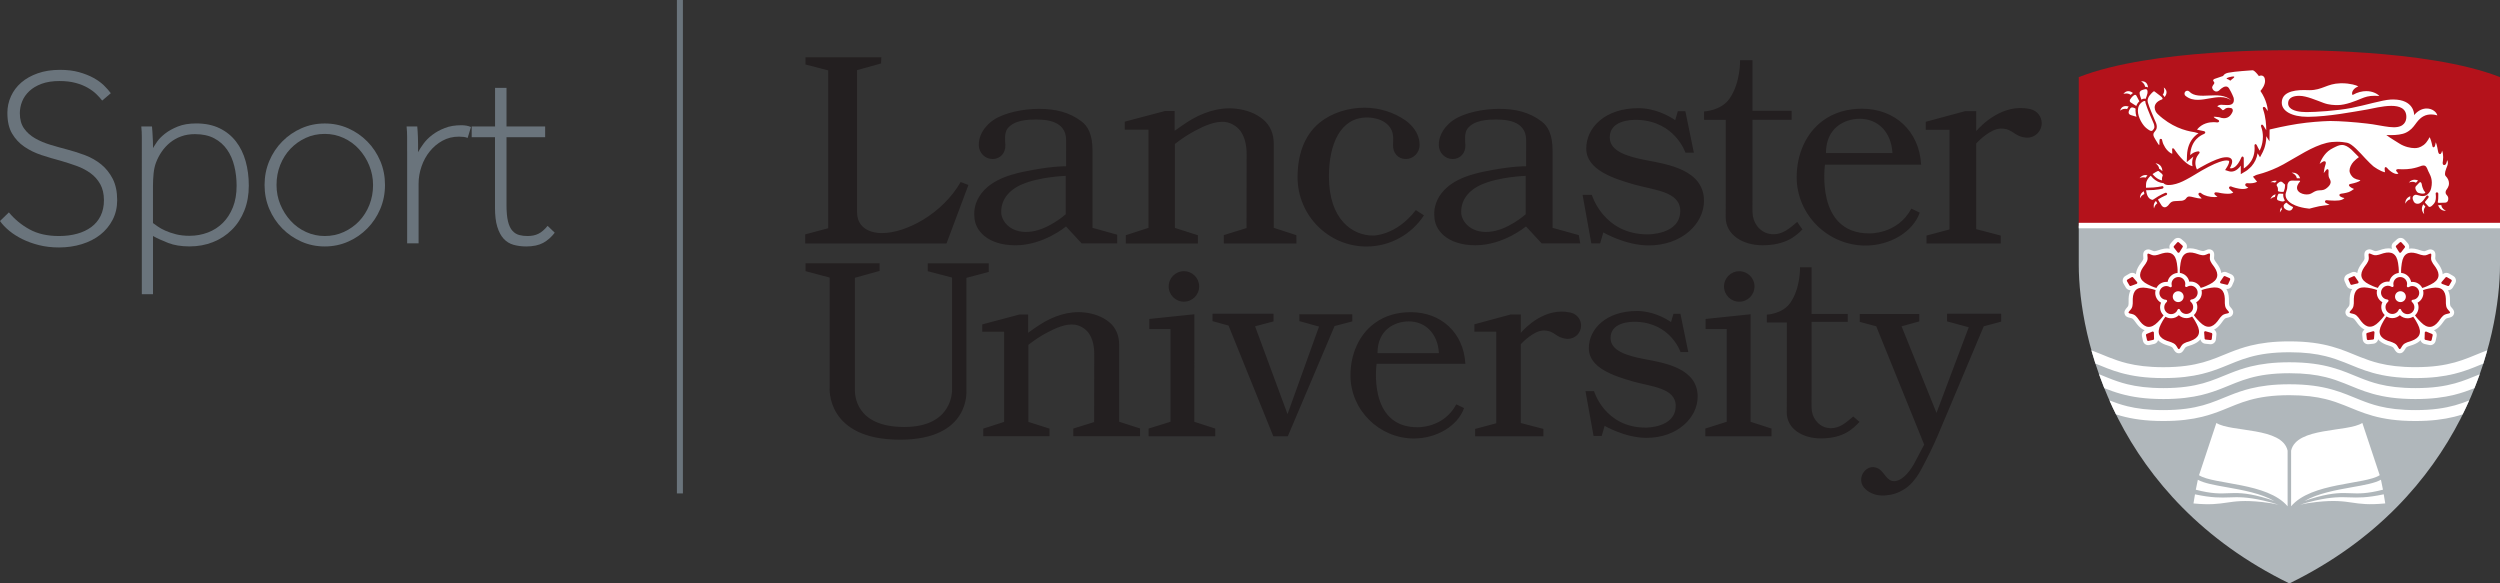 <?xml version="1.0" encoding="utf-8"?>
<!-- Generator: Adobe Illustrator 25.2.0, SVG Export Plug-In . SVG Version: 6.00 Build 0)  -->
<svg version="1.1" id="Layer_1" xmlns="http://www.w3.org/2000/svg" xmlns:xlink="http://www.w3.org/1999/xlink" x="0px" y="0px"
	 viewBox="0 0 762.74 178" xml:space="preserve" preserveAspectRatio="xMinYMid meet">
<rect x="0" y="0" width="762.74" height="178" fill="#333333" stroke="none"/>
<style type="text/css">
	.st0{fill:#B0B7BB;}
	.st1{fill:#B4121B;}
	.st2{fill:#FFFFFF;}
	.st3{fill:#231F20;}
	.st4{fill:#6A747C;}
</style>
<g>
	<path class="st0" d="M762.74,68.85v11.92c0,22.14-10.86,71.14-64.26,97.23c-53.4-26.09-64.26-75.09-64.26-97.23V68.85H762.74z"/>
	<path class="st1" d="M698.47,15.34c0,0,41.94-0.6,64.27,8.19v45.32H634.22V23.53C656.54,14.73,698.47,15.34,698.47,15.34"/>
	<path class="st2" d="M648.17,28.57c-0.12,0.02-0.23,0.04-0.32,0.07c0.09-0.12,0.21-0.27,0.38-0.4c0.27-0.23,0.64-0.43,1.1-0.43
		c0.4,0,0.88,0.15,1.44,0.57c-0.08,0.05-0.16,0.1-0.24,0.16c-0.17,0.13-0.33,0.28-0.47,0.42c-0.2-0.17-0.64-0.44-1.33-0.44
		C648.56,28.51,648.37,28.53,648.17,28.57z M649.47,32.51c-0.34-0.1-0.64-0.15-0.9-0.15c-0.7,0-1.12,0.31-1.39,0.67
		c-0.19,0.25-0.3,0.53-0.36,0.73c0.08-0.05,0.17-0.11,0.28-0.18c0.49-0.3,0.94-0.38,1.28-0.38c0.25,0,0.44,0.04,0.58,0.09
		c0.2-0.41,0.44-0.7,0.49-0.76C649.47,32.52,649.47,32.51,649.47,32.51z M649.94,30.28c-0.05,0.08-0.08,0.13-0.08,0.13v0l0,0
		l-0.01,0.02l-0.03,0.07c-0.03,0.06-0.04,0.15-0.04,0.25c0,0.17,0.06,0.36,0.35,0.54c0.36,0.22,1.06,0.66,1.64,1.04
		c0.2-0.55,0.51-1.03,0.94-1.43l-0.89-1.68l0,0l0-0.01l-0.02-0.03l-0.08-0.1c-0.07-0.08-0.17-0.15-0.31-0.15
		c-0.11,0-0.25,0.04-0.44,0.19C650.45,29.51,650.09,30.04,649.94,30.28z M653.12,59.34c-0.19,0.4-0.23,0.8-0.23,1.11
		c0,0.03,0,0.05,0,0.07c0.03-0.06,0.06-0.12,0.1-0.19c0.34-0.63,0.85-0.96,1.25-1.13c-0.07-0.28-0.13-0.56-0.17-0.84
		C653.58,58.62,653.29,58.97,653.12,59.34z M654.79,39.05c0.81,0.67,1.29,0.9,1.58,0.9c0.18,0,0.3-0.08,0.45-0.23
		c0.09-0.12,0.21-0.28,0.33-0.46c0.11-0.16,0.15-0.37,0.15-0.59c0-0.41-0.15-0.84-0.23-1.02v0c-0.09-0.19-1.97-4.43-2.45-6.13
		c-0.06-0.23-0.07-0.5-0.1-0.62l-0.05-0.07c-0.03-0.01-0.07-0.03-0.13-0.03c-0.13,0-0.33,0.06-0.52,0.16
		c-1.14,0.69-1.56,1.7-1.56,2.81C652.25,35.84,653.75,38.21,654.79,39.05z M651.54,33.42c0-0.08,0.01-0.15,0.02-0.23
		c0.01-0.1-0.66-0.36-0.76-0.38c-0.27-0.07-0.59-0.04-0.79,0.18c-0.21,0.25-0.59,0.83-0.58,1.31c0,0.18,0.05,0.35,0.17,0.49
		c0.12,0.14,0.31,0.27,0.63,0.36c0.57,0.16,1.13,0.33,1.61,0.48c-0.19-0.62-0.31-1.25-0.31-1.88
		C651.52,33.65,651.53,33.54,651.54,33.42z M654.46,26.49c0.06-0.01,0.12-0.01,0.18-0.01c0.32,0,0.56,0.1,0.73,0.22
		c-0.09-0.81-0.38-1.27-0.72-1.55c-0.38-0.3-0.84-0.37-1.19-0.37c-0.08,0-0.16,0-0.23,0.01c0.08,0.06,0.17,0.12,0.27,0.2
		C654.21,25.52,654.41,26.12,654.46,26.49z M652.82,28.78c0.07,0.26,0.15,0.53,0.23,0.79c0.02,0.07,0.3,0.82,0.28,0.83
		c0.04-0.02,0.07-0.05,0.11-0.07c0,0,0.02-0.01,0.02-0.01c0.28-0.15,0.55-0.23,0.8-0.23c0.13,0,0.25,0.03,0.37,0.07
		c0.09-0.22,0.2-0.52,0.3-0.82c0.12-0.35,0.23-0.7,0.25-0.88c0.01-0.12,0.03-0.28,0.03-0.44c0-0.21-0.03-0.43-0.12-0.58
		c-0.09-0.15-0.21-0.24-0.47-0.24c-0.1,0-0.23,0.02-0.37,0.06c-0.45,0.12-1.06,0.26-1.34,0.68
		C652.74,28.19,652.78,28.5,652.82,28.78L652.82,28.78z M660.41,29.62c0.44-0.57,0.59-1.05,0.59-1.46c0-0.46-0.2-0.83-0.43-1.11
		c-0.14-0.16-0.29-0.29-0.41-0.37c0.02,0.09,0.04,0.2,0.07,0.32c0.04,0.2,0.06,0.38,0.06,0.56c0,0.7-0.28,1.14-0.45,1.34
		C660.04,29.07,660.27,29.31,660.41,29.62z M674.91,26.72l0-0.05c0-0.2,0.18-0.51,0.29-0.68c0.17-0.26,0.49-0.54,0.35-0.89
		c-0.09-0.21-0.33-0.32-0.33-0.57c0-0.12,0.07-0.22,0.2-0.32c0.13-0.1,0.31-0.18,0.49-0.23c0.57-0.17,2.31-0.79,2.32-0.79
		c0.17-0.16,0.22-0.32,0.43-0.5c0.21-0.18,0.57-0.38,1.3-0.52c1.82-0.38,6.8-0.69,7.29-0.73c0.14,0,0.34,0.09,0.55,0.25
		c0.31,0.24,0.65,0.61,0.9,0.91c0.13,0.15,0.24,0.29,0.31,0.39c0.08,0.1,0.12,0.16,0.12,0.16l0.07,0.1l0.09-0.08
		c0.01-0.01,0.09-0.05,0.19-0.08c0.11-0.03,0.24-0.05,0.39-0.05c0.21,0,0.43,0.05,0.63,0.19c0.2,0.14,0.38,0.39,0.48,0.81
		c0.05,0.21,0.08,0.42,0.08,0.63c0,1.21-0.81,2.4-1.36,3.02l-0.06,0.06l0.05,0.07c1.86,2.74,2.19,5.25,2.2,6.08
		c-0.22-0.33-0.59-0.86-0.59-0.86c0-0.01-0.05-0.08-0.13-0.17c-0.08-0.09-0.18-0.19-0.32-0.23c-0.04-0.02-0.09-0.02-0.13-0.02
		c-0.09,0-0.18,0.03-0.25,0.1c-0.07,0.07-0.1,0.17-0.1,0.28c0,0.1,0.03,0.22,0.09,0.35c0.82,2.36,0.96,4.89,0.96,6.26
		c0,0.04,0,0.08,0,0.12c-0.31-0.51-0.81-1.3-0.81-1.3c-0.16-0.26-0.32-0.4-0.49-0.4c-0.09,0-0.18,0.05-0.23,0.12
		c-0.05,0.07-0.08,0.16-0.08,0.25c0,0.06,0.01,0.13,0.03,0.19c0.41,1.11,0.56,2.17,0.56,3.13c0,1.29-0.27,2.39-0.54,3.17
		c-0.13,0.39-0.27,0.7-0.37,0.91c-0.03,0.06-0.06,0.11-0.08,0.16c-0.06-0.11-0.15-0.26-0.25-0.43c-0.19-0.34-0.42-0.76-0.54-1.07
		c-0.06-0.15-0.13-0.27-0.21-0.35c-0.08-0.08-0.16-0.14-0.27-0.14c-0.1,0-0.2,0.07-0.24,0.16c-0.05,0.09-0.07,0.2-0.07,0.34
		c0,0.05,0,0.1,0.01,0.15c0.02,0.25,0.03,0.48,0.03,0.71c0,2.2-0.86,3.73-1.73,4.72c-0.43,0.49-0.87,0.85-1.19,1.08
		c-0.16,0.11-0.28,0.19-0.38,0.25c0-0.59,0-2.4-0.01-3.1c0-0.14-0.04-0.26-0.11-0.36c-0.06-0.09-0.16-0.17-0.28-0.17
		c-0.07,0-0.14,0.03-0.2,0.08c-0.06,0.05-0.1,0.12-0.14,0.21c-0.62,1.44-1.24,2.27-1.79,2.74c-0.55,0.46-1.02,0.58-1.35,0.58
		c-0.16,0-0.29-0.03-0.38-0.05c0.06-0.13,0.18-0.34,0.31-0.59c0.19-0.41,0.4-0.94,0.4-1.44c0-0.35-0.1-0.68-0.38-0.92
		c-0.28-0.24-0.71-0.39-1.36-0.39c-0.19,0-0.4,0.01-0.64,0.04c-1.48,0.17-3.59,1.11-5.34,2.01c-1.46,0.75-2.67,1.47-3.02,1.69
		c-0.34-0.73-0.48-1.4-0.48-1.99c0-0.86,0.27-1.55,0.54-2.04c0.13-0.24,0.27-0.43,0.37-0.55c0.05-0.06,0.09-0.11,0.12-0.14
		l0.04-0.05c0.01-0.01,0.06-0.06,0.11-0.14c0.05-0.08,0.11-0.19,0.11-0.31c0-0.08-0.03-0.17-0.11-0.22
		c-0.08-0.06-0.18-0.09-0.32-0.09c-0.75,0.08-1.32,0.34-1.74,0.61c-0.3,0.19-0.53,0.39-0.7,0.53c0.1-2.35,0.97-3.89,1.88-4.86
		c0.95-1.01,1.94-1.42,2.19-1.52c0.19-0.08,0.32-0.16,0.4-0.24c0.08-0.08,0.12-0.18,0.12-0.27c0-0.05-0.01-0.1-0.02-0.14
		c-0.02-0.08-0.07-0.13-0.13-0.17c-0.15-0.1-0.35-0.13-0.37-0.13c0,0-0.54-0.11-1.08-0.23c-0.27-0.06-0.54-0.12-0.74-0.17
		c-0.07-0.02-0.13-0.04-0.18-0.05c1.57-1.96,3.8-2.27,5.04-2.27c0.27,0,0.5,0.01,0.65,0.03c0.08,0.01,0.14,0.01,0.17,0.02
		c0.04,0.01,0.06,0.01,0.06,0.01c0.09,0.01,0.17,0.02,0.24,0.02c0.19,0,0.34-0.04,0.44-0.11c0.1-0.07,0.16-0.18,0.16-0.29
		c-0.01-0.14-0.09-0.22-0.14-0.27c-0.06-0.06-0.12-0.09-0.12-0.09c-0.01,0-0.04-0.02-0.04-0.02c-0.09-0.04-0.33-0.18-0.9-0.5
		c-0.19-0.11-0.31-0.2-0.37-0.28c-0.06-0.07-0.07-0.12-0.07-0.14l0.01-0.04c0.11,0.01,0.37,0.02,0.65,0.04
		c0.37,0.03,0.8,0.07,0.96,0.11c0.58,0.21,1.08,0.31,1.51,0.31c0.83,0,1.41-0.34,1.8-0.73c0.39-0.39,0.61-0.84,0.72-1.06
		c0.11-0.2,0.16-0.4,0.16-0.58c0-0.36-0.2-0.65-0.5-0.71c-0.17-0.04-0.47-0.1-0.81-0.1c-0.39,0-0.83,0.09-1.17,0.43
		c-0.24,0.24-0.42,0.3-0.55,0.3c-0.08,0-0.14-0.02-0.18-0.04L678,33.5c-0.01,0-0.76-0.71-0.76-0.71c-0.31-0.09-0.49-0.17-0.6-0.23
		c-0.1-0.07-0.12-0.12-0.12-0.13l0.04-0.07c0.02-0.03,0.07-0.06,0.12-0.09c0.42-0.25,0.66-0.31,0.98-0.31
		c0.38,0,0.87,0.09,1.77,0.09c0.15,0,0.31,0,0.48-0.01c0.66-0.02,1.08-0.24,1.33-0.54c0.24-0.3,0.31-0.67,0.31-0.99
		c0-0.42-0.11-0.76-0.11-0.76c0-0.01-0.47-1.29-1.36-2.77c-0.25-0.42-0.6-0.59-0.96-0.59c-0.49,0-0.98,0.29-1.35,0.57
		c-0.36,0.27-0.61,0.53-0.63,0.56c-0.32,0.29-0.64,0.4-0.93,0.4c-0.33,0-0.63-0.15-0.87-0.37
		C675.11,27.32,674.95,27.01,674.91,26.72z M679.71,24.17c0.24,0.09,0.47,0.25,0.67,0.4c0,0,0.07,0.05,0.07,0.05l0.07-0.06
		c0,0,0.28-0.24,0.56-0.48c0.12-0.11,0.62-0.42,0.59-0.62c-0.05-0.32-1.42,0.05-1.63,0.11c-0.19,0.06-0.35,0.12-0.47,0.18
		c-0.06,0.03-0.1,0.06-0.14,0.08l-0.05,0.05C679.18,24.07,679.63,24.14,679.71,24.17z M655.32,31.32c0.34,1.23,1.52,4,2.09,5.31
		c0.18,0.42,0.3,0.69,0.31,0.7c0,0.01,0.31,0.63,0.31,1.34c0,0.33-0.07,0.69-0.28,1c-0.28,0.41-0.52,0.72-0.53,0.72l0,0l0,0h0
		l0,0.01l-0.03,0.03c-0.02,0.03-0.05,0.08-0.08,0.13c-0.06,0.12-0.12,0.29-0.12,0.52c0,0.22,0.05,0.48,0.23,0.8
		c0,0,0.22,0.39,0.48,0.84c0.26,0.45,0.57,0.96,0.74,1.2c0.06,0.09,0.13,0.18,0.19,0.24c0.05,0.07,0.11,0.11,0.13,0.12l0.03-0.05
		c0.02-0.07,0.04-0.22,0.04-0.43c0-0.04,0-0.08,0-0.12v-0.07c0-0.27,0.03-0.64,0.04-0.88c0.01-0.23,0.21-0.37,0.4-0.37
		c0.15,0,0.31,0.1,0.36,0.29c0.05,0.2,0.12,0.58,0.25,0.95v0c0,0,0.01,0.04,0.04,0.11c0.03,0.07,0.07,0.18,0.13,0.31
		c0.12,0.26,0.3,0.62,0.54,1c0.47,0.72,1.18,1.52,2.14,1.92c0-0.11,0.01-0.23,0.01-0.34c0-0.47-0.03-0.83-0.03-0.94
		c0-0.02,0-0.06,0-0.1c0-0.06,0-0.12,0.03-0.19c0.03-0.07,0.11-0.14,0.2-0.14h0h0l0.01,0c0.08,0,0.14,0.04,0.19,0.07
		c0.05,0.04,0.1,0.08,0.15,0.13c0.05,0.05,0.09,0.1,0.12,0.14h0l0.03,0.05c0,0,0.05,0.08,0.14,0.21c0.09,0.13,0.22,0.33,0.4,0.56
		c0.34,0.47,0.82,1.1,1.39,1.73c1.04,1.16,2.36,2.33,3.56,2.59c-0.07-0.33-0.11-0.67-0.11-1c0-0.66,0.13-1.33,0.39-1.94
		c-0.13,0.1-0.25,0.19-0.34,0.28l-1.7,1.43l0.08-2.2c0.1-2.23,0.82-4.07,2.14-5.49c0.41-0.43,0.87-0.82,1.36-1.14
		c-0.19-0.04-0.36-0.09-0.51-0.12c-0.09-0.02-0.16-0.04-0.22-0.06l-0.48-0.14c-2.92-0.41-7.18-1.7-11.19-5.49
		c-0.48-0.42-0.97-1.21-0.97-2.06c0-0.44,0.14-0.9,0.48-1.32c0.34-0.42,0.88-0.8,1.67-1.09l0,0h0l0.01,0l0.03-0.01l0.1-0.05
		c0.07-0.05,0.12-0.11,0.12-0.21c0-0.13-0.12-0.41-0.64-0.81c-0.65-0.51-1.13-0.87-1.44-1.1c-0.31-0.23-0.46-0.33-0.46-0.33
		l-0.01-0.01l0,0l-0.03-0.01c-0.04,0-0.16,0.02-0.38,0.23c-0.36,0.35-1.61,1.39-1.61,2.7C655.24,30.94,655.26,31.13,655.32,31.32z
		 M659.83,53.61l0-0.02l0.01-0.08c0-0.1-0.04-0.29-0.29-0.52c-0.22-0.2-0.47-0.4-0.66-0.55c-0.16-0.13-0.28-0.22-0.31-0.25
		l-0.02-0.01c-0.03,0-0.06-0.01-0.11-0.01c-0.09,0-0.21,0.02-0.35,0.12c-0.03,0.02-0.08,0.04-0.17,0.09
		c-0.08,0.04-0.19,0.1-0.32,0.17c-0.24,0.13-0.55,0.32-0.87,0.55c0.05,0.07,0.11,0.14,0.17,0.22c0.4,0.46,0.99,1.02,1.72,1.38
		c0.32,0.16,0.66,0.27,1.02,0.34c-0.03-0.14-0.05-0.28-0.05-0.42C659.61,54.07,659.81,53.64,659.83,53.61L659.83,53.61z M654.6,53.4
		c-0.6,0-1.06,0.25-1.4,0.52c-0.18,0.15-0.32,0.31-0.43,0.44c0.06-0.03,0.13-0.06,0.2-0.08c0.34-0.13,0.66-0.19,0.94-0.18
		c0.27,0,0.51,0.05,0.72,0.1c0.15-0.23,0.34-0.47,0.56-0.71C654.99,53.43,654.79,53.4,654.6,53.4z M658.67,50.16
		c-0.37-0.23-0.77-0.32-1.05-0.36c0.05,0.04,0.11,0.08,0.17,0.13c0.75,0.57,0.93,1.21,0.96,1.57c0.05,0.01,0.09,0.03,0.12,0.04
		l0.07,0.03l0.01,0.01l0.05,0.03l0,0c0.02,0.02,0.37,0.28,0.75,0.6C659.68,51.08,659.2,50.48,658.67,50.16z M737.04,55.73l0.04,0.03
		c0.12-0.12,0.26-0.27,0.45-0.47c0.07-0.08,0.15-0.15,0.23-0.21c-0.39-0.18-0.76-0.25-1.07-0.25c-0.57,0-1.03,0.23-1.36,0.48
		c-0.17,0.14-0.31,0.28-0.42,0.4c0.06-0.03,0.13-0.05,0.21-0.08c0.34-0.12,0.64-0.16,0.9-0.16
		C736.51,55.47,736.86,55.62,737.04,55.73L737.04,55.73z M736.91,57.32c0,0.44,0.29,0.95,0.57,1.27c0.21,0.24,0.49,0.29,0.78,0.36
		c0.32,0.07,0.63,0.15,0.96,0.13c0.27-0.02,0.95-0.13,0.66-0.48c-0.15-0.19-0.31-0.34-0.42-0.56c-0.12-0.24-0.22-0.5-0.32-0.75
		c-0.14-0.36-0.22-0.73-0.28-1.11c-0.02-0.11-0.07-0.28-0.15-0.4c-0.08-0.13-0.18-0.21-0.29-0.21c-0.09,0-0.21,0.05-0.37,0.22
		c-0.6,0.65-0.74,0.77-0.96,1.02C736.97,56.95,736.91,57.12,736.91,57.32z M734.13,60.87c-0.25,0.45-0.31,0.92-0.31,1.26v0.04
		c0.03-0.06,0.06-0.12,0.1-0.19c0.47-0.85,1.11-1.11,1.45-1.18c-0.02-0.12-0.04-0.25-0.04-0.39c0-0.16,0.02-0.34,0.07-0.51
		c0.01-0.02,0.02-0.03,0.02-0.05C734.76,60.08,734.37,60.46,734.13,60.87z M700.76,54.39c0.16,0,0.32,0,0.46,0c0.11,0,0.22,0,0.3,0
		h0h0.04c0.07,0,0.14,0.01,0.2,0.02c-0.24-0.72-0.61-1.15-1.01-1.39c-0.43-0.27-0.9-0.35-1.28-0.35c-0.11,0-0.2,0.01-0.28,0.02
		c0.06,0.02,0.13,0.05,0.2,0.09c0.93,0.42,1.23,1.07,1.31,1.4v0L700.76,54.39z M739.54,62.56c-0.08-0.08-0.14-0.15-0.2-0.23
		c-0.31,0.5-0.43,0.96-0.43,1.36c0,0.76,0.42,1.34,0.72,1.65c-0.02-0.06-0.03-0.13-0.06-0.21c-0.06-0.25-0.09-0.48-0.09-0.69
		c0-0.6,0.22-1,0.36-1.2l0,0l0.14-0.18c-0.02-0.02-0.04-0.05-0.05-0.07C739.81,62.83,739.67,62.68,739.54,62.56z M744.86,62.76
		L744.86,62.76l-0.03-0.19l-0.65,0.02h0h-0.02c-0.07,0-0.17-0.01-0.29-0.03c0.22,0.76,0.61,1.19,1.03,1.44
		c0.45,0.27,0.95,0.34,1.3,0.34c0.03,0,0.05,0,0.08,0c-0.06-0.03-0.12-0.07-0.19-0.1C745.18,63.76,744.92,63.08,744.86,62.76z
		 M657.77,61.29c-0.53,0.51-0.68,1.1-0.68,1.6c0,0.28,0.04,0.52,0.09,0.71c0.02-0.07,0.03-0.14,0.05-0.21
		c0.19-0.69,0.61-1.12,0.96-1.38c-0.1-0.16-0.19-0.31-0.28-0.45C657.85,61.47,657.81,61.38,657.77,61.29z M694.16,55.13
		c-0.62,0-1.14,0.29-1.44,0.5c0.07-0.01,0.14-0.02,0.21-0.03c0.11-0.01,0.21-0.02,0.32-0.02c0.34,0,0.63,0.06,0.86,0.15
		c0.16-0.22,0.37-0.4,0.55-0.54C694.49,55.16,694.32,55.13,694.16,55.13z M694.97,58.05c0,0.04,0,0.08,0.01,0.12
		c0.02,0.11,0.03,0.14,0.13,0.2c0.1,0.06,0.31,0.11,0.67,0.15c0.18,0.02,0.33,0.03,0.47,0.03c0.23,0,0.39-0.03,0.52-0.07
		c0.04-0.12,0.07-0.24,0.11-0.36c0.09-0.26,0.17-0.52,0.21-0.72c0.05-0.22,0.05-0.44,0.06-0.65c0.01-0.13,0.01-0.27,0.03-0.41
		c-0.25-0.24-0.65-0.62-0.83-0.75c-0.12-0.09-0.27-0.18-0.46-0.18c-0.14,0-0.3,0.04-0.5,0.18c-0.2,0.14-0.41,0.27-0.55,0.42
		c-0.15,0.15-0.24,0.29-0.24,0.45c0,0.09,0.03,0.2,0.11,0.32c0.24,0.37,0.29,0.67,0.29,0.93C694.98,57.83,694.97,57.95,694.97,58.05
		z M746.31,59.28c-0.11-0.17-0.17-0.37-0.17-0.59c0-0.5,0.31-0.88,0.58-1.27c0.03-0.05,0.07-0.1,0.1-0.16
		c0.23-0.4,0.35-0.83,0.35-1.31c0-0.65-0.22-1.47-1.05-2.3c-0.02-0.02-0.17-0.2-0.16-0.65c0-0.34,0.08-0.83,0.36-1.54
		c0.25-0.64,0.52-1.19,0.52-1.76c0-0.28-0.07-0.56-0.22-0.87c-0.11,0.48-0.25,1.55-0.93,1.52c-0.5-0.02-0.47-0.64-0.41-0.98
		c0.01-0.08,0.03-0.19,0.05-0.33c0.04-0.27,0.07-0.66,0.07-1.09c0-0.62-0.08-1.34-0.32-1.99c-0.11,0.45-0.22,0.76-0.38,0.93
		c-0.07,0.07-0.16,0.12-0.28,0.12c-0.14,0-0.26-0.08-0.33-0.17c-0.08-0.1-0.13-0.21-0.17-0.33c-0.07-0.22-0.09-0.42-0.1-0.44
		c0-0.01-0.09-0.54-0.22-1.14c-0.12-0.57-0.29-1.2-0.45-1.53c-0.03,0.22-0.08,0.47-0.14,0.69c-0.07,0.31-0.13,0.78-0.51,0.85
		c-0.27,0.05-0.36-0.21-0.4-0.42c-0.06-0.28-0.12-0.56-0.19-0.83c-0.11-0.43-0.26-0.97-0.42-1.36c-0.09-0.23-0.19-0.4-0.26-0.47
		c-0.02,0.05-0.05,0.11-0.08,0.18c-0.08,0.17-0.2,0.4-0.36,0.65c-0.31,0.51-0.76,1.11-1.33,1.54c-1.15,0.86-2.06,0.96-2.79,0.96
		c-1.15,0-3.07-0.37-4.73-1.46c-0.94-0.62-2.59-1.56-3.61-2.34l-0.28-0.21l0.35,0.02c0.36,0.01,0.72,0.02,1.1,0.02
		c1.62,0,3.36-0.18,4.54-0.75c1.44-0.71,2.15-1.6,2.82-2.5c0.67-0.9,1.29-1.81,2.54-2.5c0.76-0.42,1.58-0.55,2.3-0.55
		c0.88,0,1.6,0.19,1.93,0.29c-0.3-1.13-1.64-2.11-3.26-2.11c-1.16,0-2.47,0.5-3.65,1.81l-0.19,0.21l0-0.28l0-0.05
		c0-0.03-0.01-0.08-0.01-0.14c-0.02-0.12-0.04-0.3-0.09-0.51c-0.11-0.42-0.31-0.98-0.71-1.54c-0.8-1.12-2.38-2.24-5.57-2.25
		c-0.25,0-0.51,0.01-0.78,0.02c-2.6,0.14-7.51,1.7-12,2.57c-4.39,0.85-10.89,1.26-13.67,1.26c-1.04,0-2.08-0.1-2.98-0.31
		c-0.9-0.22-1.65-0.56-2.12-1.08c-0.32-0.34-0.5-0.78-0.5-1.28c0-1,0.54-1.6,1.23-1.91c0.69-0.32,1.54-0.38,2.21-0.38
		c2.14,0,5.08,1.32,7.45,2.19c1.67,0.61,3.32,0.63,4.24,0.63c2.44,0,5.57-1.31,7.13-1.96c1.23-0.51,2.29-0.88,4.14-0.88
		c0.43,0,0.91,0.02,1.44,0.06c-0.66-0.72-2.12-1.48-4.01-1.48c-1.22,0-2.61,0.31-4.08,1.14l-0.09,0.05l-0.05-0.1
		c-0.07-0.13-0.1-0.28-0.1-0.43c0-0.39,0.2-0.83,0.56-1.22c0.32-0.35,0.78-0.67,1.34-0.9c-0.36-0.19-0.96-0.41-1.72-0.58
		c-0.91-0.21-2.06-0.36-3.33-0.36c-0.14,0-0.28,0-0.42,0.01c-2.05,0.05-3.43,0.57-4.79,1.09c-1.35,0.51-2.69,1.01-4.61,1.01
		c-0.17,0-0.34-0.01-0.53-0.01c-0.39-0.02-0.78-0.03-1.16-0.03c-1.86,0-3.57,0.22-4.8,0.82c-1.23,0.6-1.98,1.54-1.99,3.03
		c0,1.28,0.74,2.34,2.11,3.11c1.37,0.76,3.35,1.21,5.79,1.21c0.05,0,0.1,0,0.15,0c6.16-0.05,13.54-1.49,18.04-2.24
		c1.48-0.25,4.64-1.1,7.33-1.1c1.23,0,2.37,0.18,3.21,0.69c0.85,0.51,1.38,1.37,1.38,2.66c0,0.65-0.15,1.44-0.71,2.08
		c-0.55,0.64-1.52,1.1-3.09,1.1c-1.82,0-3.9-0.52-6.37-0.89l-0.2-0.03c-0.52-0.08-1.08-0.15-1.67-0.22
		c-3.64-0.43-8.33-0.77-10.98-0.77c-0.25,0-0.49,0-0.7,0.01c-2.02,0.06-5.9,0.31-9.55,0.88c-3.79,0.6-7.35,1.44-8.45,1.7v0.14
		l-0.04,3.48l-0.98-1.58c0,0.07,0,0.14,0,0.2c0,1.47-0.32,2.71-0.59,3.5c-0.16,0.45-0.31,0.8-0.42,1.01
		c-0.03,0.08-0.06,0.14-0.09,0.19l-0.81,1.54l-0.73-1.23c-0.24,1.49-0.87,2.84-1.86,3.97c-0.22,0.25-0.71,0.72-1.23,1.13
		c-0.04,0.04-0.08,0.07-0.12,0.1c-0.19,0.13-0.33,0.23-0.44,0.29l-1.48,0.89v-2.61c-0.29,0.41-0.6,0.75-0.92,1.02
		c-0.63,0.54-1.3,0.81-1.98,0.81c-0.23,0-0.45-0.03-0.66-0.09l-1.22-0.38l0.66-1.07c0.05-0.09,0.16-0.27,0.27-0.5
		c0.25-0.52,0.3-0.84,0.3-1.02c0-0.04,0-0.15-0.05-0.19c-0.08-0.07-0.31-0.15-0.72-0.15c-0.16,0-0.34,0.02-0.52,0.03
		c-0.76,0.09-2.24,0.49-5.01,1.91c-1.43,0.74-2.82,1.55-4.19,2.4c-0.87,0.54-1.76,1.04-2.67,1.52c-1.3,0.7-2.67,1.29-4.14,1.53
		c-0.4,0.07-0.81,0.1-1.22,0.1c-0.63,0-1.17-0.17-1.53-0.58c-0.64-0.04-1.21-0.21-1.72-0.46c-0.58-0.28-1.06-0.66-1.45-1.03
		c-0.29-0.28-0.52-0.54-0.71-0.78c-0.71,0.63-1.35,1.47-1.42,2.5c-0.02,0.25-0.03,0.51-0.03,0.77c0,0.13,0,0.27,0.01,0.4
		c0.13,0,0.26,0,0.38,0c2.85,0,4.41-0.45,4.49-0.46l0.1-0.02c0.16,0,0.31,0.11,0.36,0.27l0.01,0.11c0,0.16-0.1,0.31-0.27,0.37
		c-0.03,0.01-1.68,0.5-4.7,0.5c-0.11,0-0.22,0-0.33,0c0.09,0.8,0.29,1.55,0.63,2.07c0.43,0.66,1.08,0.86,1.34,0.86
		c0,0,0.08-0.01,0.08-0.01c2.31-1.61,3.82-2.13,3.86-2.14c0.04-0.01,0.08-0.02,0.12-0.02c0.16,0,0.3,0.1,0.36,0.26
		c0.01,0.04,0.02,0.08,0.02,0.12c0,0.16-0.1,0.3-0.28,0.37l-0.07,0.03c-0.06,0.02-0.16,0.06-0.28,0.11
		c-0.24,0.11-0.62,0.28-1.08,0.53c-0.3,0.16-0.64,0.36-1.02,0.59c-0.01,0.02-0.02,0.05-0.02,0.09c0,0.06,0.02,0.15,0.11,0.28
		c0.34,0.5,0.7,1.15,0.95,1.51c0.19,0.27,0.53,0.56,0.94,0.56c0.39,0,0.89-0.24,1.46-1.06c0.36-0.44,0.79-0.81,1.66-0.83l2.08-0.11
		l0.04,0c0.02,0,0.06-0.01,0.1-0.02c0.09-0.01,0.21-0.04,0.35-0.09c0.28-0.1,0.61-0.27,0.83-0.59c0.15-0.21,0.29-0.36,0.45-0.46
		c0.16-0.1,0.35-0.14,0.55-0.14c0.35,0,0.77,0.11,1.39,0.26c0.89,0.22,1.59,0.36,2.04,0.36c0.15,0,0.27-0.02,0.35-0.05
		c-0.06-0.06-0.15-0.14-0.24-0.23c-0.19-0.19-0.42-0.41-0.58-0.64c-0.1-0.15-0.18-0.3-0.19-0.45c0-0.08,0.02-0.16,0.09-0.22
		c0.13-0.13,0.26-0.19,0.39-0.19c0.14,0,0.25,0.07,0.34,0.13c0.09,0.06,0.16,0.14,0.2,0.17c0.86,0.64,2.49,1.04,3.81,1.04
		c0.37,0,0.72-0.03,1.01-0.1c-0.22-0.13-0.55-0.34-0.76-0.57c-0.12-0.13-0.21-0.26-0.21-0.42c0-0.09,0.04-0.19,0.11-0.25
		c0.11-0.1,0.26-0.11,0.42-0.11c0.39,0,0.9,0.12,0.91,0.12c0,0,0.08,0.02,0.23,0.05c0.15,0.03,0.36,0.07,0.61,0.11
		c0.5,0.08,1.16,0.16,1.79,0.16c0.69,0,1.34-0.1,1.7-0.38c-0.66-0.61-1.13-1.09-1.13-1.09c-0.02-0.02-0.16-0.15-0.17-0.36
		c0-0.09,0.03-0.19,0.11-0.28c0.09-0.12,0.22-0.15,0.34-0.15c0.26,0,0.51,0.14,0.54,0.16c0.01,0,0.11,0.04,0.29,0.1
		c0.18,0.06,0.44,0.14,0.75,0.22c0.61,0.16,1.43,0.32,2.19,0.32c0.65,0,1.24-0.13,1.67-0.44c-0.52-0.21-0.8-0.5-0.81-0.51
		c-0.01-0.01-0.12-0.14-0.13-0.34c0-0.07,0.02-0.15,0.06-0.22c0.06-0.11,0.17-0.18,0.27-0.22c0.11-0.04,0.21-0.04,0.3-0.04
		c0.06,0,0.11,0,0.15,0.01c0.24,0.02,0.46,0.03,0.67,0.03c1.24,0,1.93-0.35,2.16-0.49l-1.26-1.54c0.15-0.07,0.49-0.25,0.53-0.27
		c0.15-0.07,0.36-0.22,0.6-0.28c0.48-0.12,1.16-0.31,1.99-0.57c1.66-0.53,3.88-1.37,6.15-2.62c4.46-2.46,8.86-5.51,13.21-6.56
		c1.07-0.26,2.16-0.35,3.16-0.35c1.19,0,2.28,0.14,3.1,0.3c0.78,0.16,1.72,0.89,2.7,1.81c0.98,0.92,1.98,2.04,2.86,2.99
		c1.02,1.1,1.88,1.9,2.25,2.22c0.12,0.11,0.18,0.16,0.19,0.17c0.01,0.01,0.13,0.1,0.35,0.25c0.22,0.15,0.54,0.36,0.9,0.58
		c0.69,0.41,1.55,0.84,2.32,0.99c-0.04-0.25-0.4-1.87,0.33-1.54c0.29,0.13,0.47,0.45,0.69,0.66c0.28,0.28,0.6,0.53,0.92,0.75
		c0.53,0.36,1.13,0.64,1.64,0.64c0.18,0,0.34-0.04,0.49-0.11c-0.33-0.39-0.58-0.7-0.59-0.71c-0.01-0.01-0.1-0.11-0.11-0.27
		c0-0.1,0.06-0.22,0.18-0.28c0.12-0.07,0.29-0.1,0.56-0.1c0.09,0,0.2,0.01,0.32,0.02c0.21,0.01,0.56,0.03,0.97,0.03
		c0.76,0,1.76-0.05,2.65-0.2c1.22-0.21,2.3-0.57,2.76-0.74c0.15-0.06,0.23-0.09,0.23-0.09c0.01,0,0.32-0.13,0.68-0.13
		c0.19,0,0.39,0.04,0.56,0.15c0.25,0.17,0.42,0.47,0.56,0.76c0.14,0.3,0.24,0.6,0.32,0.78c0.4,0.86,1.1,1.88,1.1,3.55
		c0,0.24-0.01,0.5-0.04,0.78c-0.05,0.44-0.16,1.4-0.64,2.08c-0.81,1.14-1.64,1.2-1.72,1.2c-0.03,0-0.19,0.03-0.43,0.03
		c-0.14,0-0.32-0.01-0.5-0.04c-0.59-0.1-1.15-0.35-1.57-0.35c-0.13,0-0.25,0.02-0.35,0.08c-0.47,0.24-0.59,0.57-0.6,0.91
		c0,0.39,0.18,0.75,0.25,0.88l0.01,0.03c0.01,0.02,0.02,0.06,0.04,0.1c0.04,0.08,0.1,0.19,0.2,0.3c0.19,0.22,0.49,0.44,1.01,0.44
		c0.05,0,0.11,0,0.17-0.01c0.4-0.03,0.79-0.27,1.09-0.54c0.31-0.27,0.54-0.55,0.62-0.67l0.03-0.05l0.75-1.05
		c0.01-0.01,0.03-0.05,0.08-0.1c0.06-0.05,0.14-0.1,0.26-0.1c0.06,0,0.12,0.02,0.18,0.05c0.14,0.07,0.19,0.21,0.19,0.32
		c0,0.08-0.02,0.15-0.04,0.21c-0.02,0.06-0.04,0.1-0.06,0.13c-0.01,0.02-0.07,0.1-0.17,0.21c-0.09,0.11-0.21,0.25-0.32,0.39
		c-0.24,0.28-0.46,0.56-0.47,0.57l-0.02,0.03c-0.02,0.03-0.03,0.08-0.03,0.13c0,0.09,0.03,0.2,0.19,0.34
		c0.21,0.2,0.41,0.42,0.59,0.64c0.15,0.17,0.27,0.37,0.49,0.44c0.49,0.14,0.98-0.45,1.28-0.76c0.24-0.25,0.47-0.56,0.58-0.88
		c0.16-0.48,0.2-1,0.2-1.43c0-0.25-0.01-0.46-0.03-0.6c-0.02-0.15-0.03-0.24-0.03-0.24c0-0.01-0.02-0.05-0.02-0.11
		c0-0.07,0.01-0.15,0.06-0.23c0.05-0.08,0.15-0.15,0.28-0.17l0.08,0c0.18-0.01,0.3,0.1,0.34,0.2c0.05,0.09,0.05,0.17,0.05,0.19
		c0,0,0,0.15,0,0.38c0,0.29,0,0.7-0.02,1.1c-0.02,0.39-0.05,0.75-0.12,0.97c-0.02,0.05-0.03,0.09-0.03,0.13
		c0,0.06,0.02,0.09,0.04,0.12c0.03,0.03,0.07,0.06,0.12,0.07c0.09,0.04,0.21,0.04,0.25,0.04c0,0,1.79-0.06,1.79-0.06h0.03
		c0.08,0,0.3-0.02,0.51-0.14c0.21-0.13,0.41-0.36,0.46-0.84c0.01-0.1,0.02-0.19,0.02-0.27c0-0.39-0.11-0.6-0.24-0.78
		C746.6,59.59,746.43,59.46,746.31,59.28z M719.62,54.86c-0.37-0.07-0.85-0.19-1.32-0.46c-0.88-0.52-1.47-1.54-1.47-2.34
		c0-0.84,0.5-1.94,1.23-2.73c0.53-0.57,1.13-1.04,1.63-1.39c-0.01,0.01-2.04-2.08-2.24-2.25c-0.66-0.58-1.37-1.14-2.23-1.37
		c-0.93-0.25-1.79,0.04-2.63,0.46c-0.52,0.26-1.07,0.51-1.56,0.82c-2.02,1.26-3.01,3.54-3.32,4.41c0.09-0.07,0.18-0.15,0.28-0.22
		c0.32-0.24,0.68-0.5,0.94-0.57c0.08-0.02,0.16-0.03,0.23-0.03c0.17,0,0.29,0.07,0.36,0.18c0.07,0.1,0.08,0.22,0.08,0.33
		c0,0.17-0.04,0.32-0.05,0.33c0,0-0.04,0.1-0.09,0.29c-0.06,0.18-0.13,0.44-0.21,0.75c-0.12,0.5-0.24,1.13-0.28,1.75
		c0.4-0.59,0.8-1.02,0.82-1.04c0-0.01,0.04-0.04,0.08-0.08c0.06-0.04,0.13-0.08,0.24-0.08c0.07,0,0.15,0.03,0.21,0.09
		c0.04,0.05,0.08,0.1,0.09,0.17c0.02,0.07,0.03,0.14,0.03,0.24c0,0.77-0.16,1.55,0.24,2.26c0.34,0.62,0.57,1.12,0.24,1.82
		c-0.27,0.57-0.87,1.09-1.38,1.43c-0.32,0.21-0.67,0.35-1.17,0.4c-0.42,0.05-1.11,0-1.72,0.21c-0.75,0.24-1.35,0.84-2.13,1.02
		c-0.22,0.05-0.46,0.07-0.72,0.07c-0.88,0-1.93-0.28-2.55-0.95c-0.32-0.34-0.44-0.73-0.44-1.09c0.01-0.95,0.8-1.76,0.86-1.84
		l0.04-0.06c0.03-0.05,0.05-0.12,0.05-0.16l-0.03-0.06c-0.02-0.01-0.07-0.04-0.2-0.04c-0.09,0-0.2,0-0.32,0
		c-0.73,0-1.96-0.03-1.98-0.03c-0.02,0-0.49,0.01-0.83,0.29l-0.04,0.04c-0.03,0.04-0.07,0.09-0.12,0.15
		c-0.09,0.13-0.21,0.32-0.29,0.54c-0.13,0.34-0.04,0.81-0.15,1.42c-0.11,0.57-0.42,1.25-0.47,1.69c-0.01,0.09-0.01,0.17-0.01,0.25
		c0,0.65,0.28,1.15,0.49,1.44c0.77,1.05,2.16,1.71,3.5,2.12c1.33,0.4,2.59,0.55,3.09,0.6c0.1,0.01,0.17,0.01,0.2,0.02
		c0.19-0.05,2.23-0.6,2.96-0.73c0.69-0.13,2.44-0.34,3.2-0.43c0,0-1.13-0.57-1.13-0.57c-0.01,0-0.07-0.04-0.14-0.11
		c-0.07-0.07-0.15-0.17-0.15-0.32c0-0.05,0.01-0.11,0.04-0.17c0.05-0.11,0.13-0.17,0.22-0.21c0.08-0.03,0.17-0.04,0.25-0.04
		c0.11,0,0.19,0.02,0.21,0.02c0.03,0,0.31,0.03,0.71,0.06c0.43,0.03,1.01,0.06,1.59,0.06c0.45,0,0.89-0.02,1.28-0.07
		c0.92-0.1,1.43-0.51,1.64-0.72c-0.05-0.01-0.11-0.02-0.17-0.04c-0.19-0.04-0.4-0.09-0.52-0.15c-0.16-0.07-0.42-0.2-0.56-0.29
		c-0.05-0.03-0.12-0.08-0.18-0.15c-0.06-0.07-0.11-0.17-0.11-0.29c0,0,0-0.05,0-0.05c0.01-0.09,0.07-0.15,0.12-0.2
		c0.06-0.04,0.12-0.07,0.18-0.1c0.12-0.05,0.23-0.07,0.25-0.07c0,0,0.35-0.04,0.81-0.12c0.46-0.08,1.03-0.2,1.45-0.35
		c0.61-0.22,1.33-0.72,1.65-0.96c-0.1-0.04-0.24-0.1-0.39-0.17c-0.32-0.15-0.69-0.34-0.91-0.58c-0.01-0.01-0.06-0.06-0.12-0.13
		c-0.06-0.08-0.13-0.18-0.13-0.31l0.02-0.09c0.03-0.07,0.09-0.12,0.15-0.15c0.06-0.04,0.12-0.06,0.19-0.08
		c0.12-0.04,0.23-0.06,0.24-0.06c0,0,0.1-0.02,0.26-0.05c0.16-0.03,0.39-0.08,0.64-0.15c0.5-0.13,1.12-0.31,1.53-0.53
		c0.24-0.13,0.41-0.27,0.46-0.38c-0.02-0.01-0.04-0.01-0.06-0.02C719.96,54.92,719.81,54.89,719.62,54.86z M693.06,60.09
		c-0.17,0.23-0.28,0.46-0.36,0.65c0.05-0.04,0.11-0.09,0.17-0.14c0.44-0.34,0.85-0.49,1.19-0.54c0.03-0.15,0.07-0.29,0.09-0.37
		l0.02-0.06v0c0.04-0.12,0.08-0.23,0.12-0.34C693.71,59.42,693.31,59.74,693.06,60.09z M697.31,61.98c-0.12,0.09-0.22,0.2-0.29,0.26
		c-0.04,0.04-0.11,0.11-0.16,0.18c-0.05,0.07-0.09,0.15-0.1,0.19c-0.02,0.07-0.04,0.18-0.04,0.31c0,0.16,0.04,0.35,0.17,0.55
		c0.13,0.2,0.37,0.4,0.77,0.59c0.32,0.14,0.58,0.2,0.8,0.2c0.42,0,0.68-0.2,0.86-0.44c0.16-0.21,0.24-0.46,0.29-0.64
		c-0.73-0.34-1.43-0.78-1.98-1.34C697.54,61.83,697.42,61.89,697.31,61.98z M697.08,61.13c-0.23-0.37-0.49-0.94-0.49-1.66
		c0-0.1,0.01-0.21,0.02-0.32v-0.02c-0.25-0.02-0.59-0.04-0.82-0.04c-0.04,0-0.08,0-0.12,0l-0.07,0c-0.08,0-0.14-0.01-0.2-0.01
		c-0.11,0-0.17,0.01-0.26,0.1c-0.09,0.09-0.19,0.28-0.29,0.63c-0.06,0.2-0.15,0.5-0.15,0.76c0,0.13,0.02,0.25,0.08,0.34
		c0.05,0.1,0.13,0.17,0.28,0.23c0.6,0.23,1.04,0.33,1.39,0.33h0.06c0.09,0,0.23-0.03,0.34-0.09
		C696.97,61.32,697.05,61.25,697.08,61.13z M696.09,63.18c-0.43,0.54-0.5,1.17-0.49,1.59c0,0.02,0,0.03,0,0.05
		c0.03-0.06,0.06-0.13,0.1-0.19c0.16-0.3,0.33-0.53,0.51-0.71c-0.08-0.19-0.13-0.39-0.13-0.61
		C696.08,63.27,696.09,63.22,696.09,63.18z M666.84,29.28c0.55,0.45,1.19,0.77,1.83,0.95c0.65,0.18,1.29,0.24,1.91,0.23
		c1.24-0.02,2.4-0.24,3.53-0.44c1.14-0.2,2.27-0.39,3.4-0.38c1.13,0.01,2.28,0.27,3.23,0.97c-0.85-0.83-2.03-1.26-3.2-1.41
		c-1.18-0.16-2.36-0.11-3.52-0.06c-1.16,0.05-2.31,0.12-3.38-0.01c-1.08-0.12-2.04-0.49-2.67-1.18l-0.09-0.08
		c-0.37-0.3-0.91-0.25-1.21,0.14c-0.3,0.38-0.24,0.95,0.13,1.25L666.84,29.28z"/>
	<path class="st2" d="M669.93,149.41c0.19-1.03,0.39-2.04,0.62-3.03l0-0.01c1.92,1.07,5.13,1.63,8.8,2.28
		c4.81,0.85,10.53,1.87,14.53,4.23c-1-0.4-2.24-0.81-3.78-1.23c-5.11-1.38-7.72-1.27-10.25-1.17
		C677.4,150.59,674.85,150.69,669.93,149.41z M727.27,150.81c-5.2,1.11-7.9,1.02-10.5,0.93c-2.7-0.09-5.25-0.18-10.47,0.99
		c-1.92,0.43-3.37,0.84-4.47,1.24c1.25-0.3,2.86-0.59,5-0.82c5.48-0.59,8.17-0.19,10.77,0.19c2.48,0.37,5.05,0.74,10.13,0.25
		C727.6,152.65,727.45,151.73,727.27,150.81z M703.08,152.88c1-0.4,2.24-0.81,3.78-1.23c5.11-1.38,7.72-1.27,10.25-1.17
		c2.45,0.1,4.99,0.2,9.92-1.08c-0.18-1.03-0.39-2.04-0.61-3.03c0,0,0-0.01,0-0.01c-1.92,1.07-5.13,1.63-8.8,2.28
		C712.79,149.5,707.08,150.52,703.08,152.88z M680.18,151.75c-2.6,0.09-5.3,0.18-10.5-0.93c-0.18,0.92-0.33,1.84-0.46,2.78
		c5.08,0.49,7.66,0.11,10.13-0.25c2.6-0.38,5.29-0.78,10.77-0.19c2.14,0.23,3.76,0.52,5,0.82c-1.11-0.39-2.55-0.8-4.48-1.24
		C685.43,151.57,682.88,151.65,680.18,151.75z M676.21,129.04l-5.3,15.95c4.46,2.89,20.88,2.18,27.03,9.48v-16.98
		C696.29,130.22,680.68,131.93,676.21,129.04z M720.74,129.04c-4.46,2.89-20.07,1.18-21.73,8.44v16.98
		c6.15-7.3,22.57-6.59,27.03-9.48L720.74,129.04z"/>
	<g>
		<path class="st2" d="M647.84,86.46l0.74,1.27c0.29,0.5,0.84,0.82,1.42,0.82h0.03c-0.34,0.65-0.56,1.49-0.6,2.59
			c-0.01,0.19,0,0.4,0,0.62c0.01,0.53,0.02,1.34-0.18,1.68c-0.09,0.15-0.24,0.31-0.38,0.47c-0.34,0.39-0.93,1.03-0.64,1.9l0,0.01v0
			c0.28,0.87,1.13,1.05,1.64,1.15c0.21,0.05,0.43,0.09,0.59,0.16c0.37,0.16,0.83,0.82,1.14,1.25c0.13,0.18,0.25,0.35,0.37,0.5
			c0.74,0.94,1.52,1.57,2.35,1.89c-0.63,0.34-0.98,1.07-0.82,1.8l0.31,1.43c0.16,0.75,0.83,1.3,1.61,1.3c0.12,0,0.23-0.01,0.34-0.04
			l1.43-0.31c0.61-0.13,1.06-0.58,1.23-1.14c0.55,0.57,1.31,1.03,2.27,1.38c0.18,0.07,0.38,0.13,0.59,0.19
			c0.51,0.16,1.27,0.39,1.54,0.69c0.12,0.13,0.22,0.32,0.33,0.51c0.26,0.45,0.69,1.2,1.61,1.2l0,0h0l0,0v0
			c0.91,0,1.35-0.75,1.61-1.2c0.11-0.19,0.22-0.38,0.33-0.51c0.27-0.3,1.04-0.54,1.54-0.69c0.21-0.07,0.41-0.13,0.59-0.19
			c1.11-0.41,1.96-0.97,2.52-1.66c0.05,0.27,0.17,0.53,0.34,0.74c0.28,0.34,0.67,0.56,1.11,0.6l1.46,0.15
			c0.06,0.01,0.11,0.01,0.17,0.01c0.85,0,1.55-0.64,1.64-1.48l0.15-1.46c0.05-0.44-0.08-0.86-0.36-1.21
			c-0.1-0.12-0.21-0.23-0.34-0.32c0.71-0.35,1.38-0.93,2.01-1.73c0.12-0.16,0.24-0.32,0.37-0.5c0.31-0.43,0.77-1.09,1.14-1.25
			c0.16-0.07,0.37-0.12,0.58-0.16c0.51-0.11,1.35-0.29,1.64-1.16l-0.03-0.01l0-0.01l0.03,0.01c0.28-0.87-0.3-1.52-0.65-1.9
			c-0.14-0.16-0.29-0.33-0.38-0.48c-0.2-0.34-0.19-1.15-0.19-1.68c0-0.22,0-0.42,0-0.62c-0.05-1.29-0.35-2.23-0.79-2.91
			c0.07,0.01,0.14,0.01,0.21,0.01c0.65,0,1.24-0.38,1.51-0.98l0.59-1.34c0.18-0.4,0.19-0.85,0.03-1.26
			c-0.16-0.41-0.47-0.73-0.87-0.91l-1.34-0.59c-0.21-0.09-0.43-0.14-0.66-0.14c-0.37,0-0.72,0.12-1,0.34
			c-0.12-0.78-0.46-1.6-1.03-2.45c-0.11-0.16-0.24-0.33-0.36-0.5c-0.32-0.43-0.8-1.07-0.84-1.47c-0.02-0.17,0.01-0.39,0.03-0.61
			c0.05-0.52,0.14-1.38-0.6-1.92l-0.11,0.15l0,0l0.11-0.15c-0.26-0.19-0.57-0.28-0.89-0.28c-0.42,0-0.77,0.16-1.12,0.31
			c-0.2,0.09-0.4,0.18-0.57,0.21c-0.05,0.01-0.11,0.02-0.17,0.02c-0.42,0-1.01-0.2-1.49-0.36c-0.21-0.07-0.4-0.14-0.59-0.19
			c-0.67-0.19-1.3-0.29-1.87-0.29c-0.34,0-0.73,0.04-1.15,0.15c0.12-0.25,0.18-0.52,0.16-0.81c-0.02-0.44-0.22-0.84-0.54-1.13
			L665.6,73c-0.3-0.27-0.69-0.42-1.1-0.42c-0.47,0-0.91,0.2-1.23,0.55l-0.98,1.09c-0.42,0.46-0.52,1.1-0.32,1.65
			c-0.28-0.05-0.55-0.07-0.78-0.07c-0.57,0-1.2,0.1-1.87,0.29c-0.19,0.05-0.38,0.12-0.59,0.19c-0.47,0.16-1.06,0.36-1.48,0.36
			c-0.07,0-0.13,0-0.17-0.02c-0.17-0.04-0.37-0.13-0.57-0.22c-0.34-0.15-0.69-0.31-1.11-0.31c-0.33,0-0.64,0.1-0.89,0.28l0,0
			l-0.01,0c-0.74,0.54-0.65,1.4-0.6,1.92c0.03,0.21,0.05,0.44,0.03,0.61c-0.04,0.4-0.52,1.04-0.84,1.47
			c-0.13,0.17-0.26,0.34-0.37,0.5c-0.66,0.99-1.02,1.93-1.06,2.82c-0.3-0.29-0.71-0.45-1.14-0.45c-0.29,0-0.57,0.08-0.82,0.22
			l-1.26,0.74c-0.38,0.22-0.65,0.57-0.76,1C647.56,85.63,647.63,86.07,647.84,86.46"/>
		<path class="st2" d="M664.64,83.24c1.63,0,2.99,1.16,3.31,2.7c0.15-0.02,0.3-0.03,0.45-0.03c1.47,0,2.76,0.94,3.21,2.33
			c0.5,1.55-0.18,3.21-1.54,3.98c0.3,0.61,0.4,1.3,0.29,1.99c-0.14,0.89-0.62,1.67-1.35,2.2c-0.58,0.42-1.27,0.64-1.98,0.64
			c-0.85,0-1.66-0.32-2.28-0.89c-0.63,0.59-1.46,0.94-2.34,0.94c-0.72,0-1.4-0.22-1.98-0.65c-1.32-0.96-1.74-2.7-1.09-4.13
			c-0.6-0.32-1.09-0.82-1.41-1.44c-0.41-0.8-0.48-1.72-0.2-2.58c0.46-1.4,1.74-2.33,3.21-2.33c0.12,0,0.25,0.01,0.38,0.02
			c0.12-0.67,0.44-1.29,0.94-1.78C662.89,83.59,663.73,83.24,664.64,83.24"/>
		<path class="st1" d="M665.07,83.27c1.43,0.18,2.58,1.27,2.87,2.67c0.15-0.02,0.3-0.03,0.45-0.03c1.32,0,2.5,0.76,3.05,1.93
			c1.13-0.3,2.12-0.81,2.73-1.11c2.66-1.32,2.86-3.09,1.46-5.17c-0.42-0.63-1.31-1.6-1.41-2.55c-0.07-0.72,0.21-1.44-0.05-1.63h0
			c-0.26-0.19-0.86,0.3-1.56,0.45c-0.94,0.2-2.14-0.35-2.86-0.56c-2.42-0.68-4.03,0.05-4.47,2.99
			C665.18,80.95,665,82.08,665.07,83.27 M664.4,77.03c0.15,0.13,0.39,0.12,0.53-0.03l0.95-1.55c0.13-0.15,0.12-0.39-0.03-0.52
			l-1.09-0.98c-0.15-0.14-0.39-0.12-0.52,0.03l-0.98,1.09c-0.13,0.15-0.12,0.39,0.03,0.52L664.4,77.03z M655.25,86.76
			c0.6,0.3,1.56,0.79,2.67,1.1c0.57-1.13,1.72-1.86,3.02-1.86c0.12,0,0.25,0.01,0.38,0.02c0.12-0.67,0.44-1.29,0.94-1.78
			c0.57-0.57,1.31-0.91,2.11-0.98c0.06-1.18-0.11-2.28-0.21-2.96c-0.44-2.94-2.05-3.67-4.47-2.99c-0.72,0.21-1.92,0.76-2.86,0.56
			c-0.7-0.15-1.3-0.64-1.56-0.45c-0.26,0.19,0.02,0.91-0.05,1.62c-0.1,0.96-0.99,1.93-1.41,2.55
			C652.39,83.67,652.59,85.44,655.25,86.76 M648.95,85.82l0.73,1.26c0.1,0.17,0.33,0.24,0.51,0.13l1.71-0.62
			c0.17-0.1,0.24-0.33,0.13-0.51l-1.18-1.38c-0.1-0.18-0.33-0.24-0.51-0.13l-1.26,0.73C648.9,85.41,648.84,85.64,648.95,85.82
			 M677.55,86.45l1.77,0.42c0.18,0.08,0.41,0,0.49-0.19l0.59-1.34c0.08-0.19,0-0.41-0.19-0.49l-1.34-0.59
			c-0.19-0.08-0.41,0-0.49,0.19l-1.02,1.5C677.28,86.15,677.37,86.37,677.55,86.45 M657.14,101.44c-0.04-0.2-0.24-0.33-0.44-0.28
			l-1.68,0.69c-0.2,0.05-0.33,0.24-0.29,0.44l0.31,1.43c0.04,0.2,0.24,0.33,0.44,0.29l1.43-0.31c0.2-0.04,0.33-0.24,0.28-0.44
			L657.14,101.44z M678.78,91.12c-0.1-2.51-1.29-3.82-4.22-3.32c-0.67,0.11-1.77,0.29-2.88,0.71c0.35,1.47-0.33,2.98-1.62,3.72
			c0.3,0.61,0.4,1.3,0.29,1.99c-0.12,0.74-0.47,1.41-1.01,1.92c0.62,0.92,1.36,1.65,1.81,2.12c2.08,2.12,3.82,1.76,5.37-0.21
			c0.46-0.59,1.11-1.74,1.99-2.13c0.66-0.29,1.43-0.25,1.53-0.55l0,0l0,0c0.1-0.3-0.56-0.72-0.91-1.34
			C678.65,93.19,678.81,91.87,678.78,91.12 M659.33,92.35c-0.6-0.32-1.09-0.82-1.41-1.44c-0.38-0.75-0.47-1.59-0.26-2.4
			c-1.05-0.38-2.09-0.55-2.74-0.66c-2.93-0.49-4.13,0.82-4.22,3.32c-0.03,0.75,0.12,2.07-0.36,2.9c-0.36,0.62-1.01,1.04-0.92,1.34v0
			c0.1,0.3,0.87,0.26,1.53,0.55c0.88,0.39,1.52,1.54,1.99,2.13c1.55,1.97,3.29,2.33,5.37,0.21c0.45-0.46,1.17-1.18,1.79-2.08
			C659.04,95.23,658.74,93.66,659.33,92.35 M674.62,101.55l-1.74-0.5c-0.21-0.02-0.39,0.13-0.41,0.33l0.14,1.81
			c-0.02,0.2,0.13,0.39,0.33,0.41l1.46,0.15c0.2,0.02,0.38-0.13,0.41-0.33l0.15-1.46C674.97,101.75,674.82,101.57,674.62,101.55
			 M670.26,98.94c1.38,2.64,0.5,4.18-1.86,5.04c-0.71,0.26-2,0.52-2.64,1.24c-0.48,0.54-0.68,1.29-1,1.29c-0.32,0-0.51-0.75-1-1.29
			c-0.64-0.72-1.94-0.98-2.64-1.24c-2.36-0.87-3.23-2.41-1.86-5.04c0.29-0.56,0.75-1.46,1.41-2.31c0.53,0.32,1.12,0.48,1.74,0.48
			c0.88,0,1.71-0.34,2.34-0.94c0.62,0.56,1.43,0.89,2.28,0.89c0.64,0,1.24-0.17,1.78-0.5C669.49,97.44,669.96,98.37,670.26,98.94"/>
		<path class="st1" d="M660.29,91.37c0.18,0.06,0.37,0.09,0.55,0.1c0,0,0,0,0,0c0.1,0.01,0.2,0.06,0.27,0.15
			c0.11,0.16,0.09,0.37-0.05,0.5l0,0c-0.13,0.11-0.25,0.23-0.35,0.38c-0.68,0.94-0.48,2.25,0.46,2.94c0.94,0.68,2.25,0.47,2.94-0.46
			c0.12-0.16,0.2-0.32,0.27-0.5h0c0.04-0.09,0.12-0.17,0.23-0.21c0.19-0.06,0.38,0.03,0.46,0.2h0c0.06,0.16,0.14,0.31,0.25,0.45
			c0.69,0.94,2,1.15,2.94,0.47c0.94-0.68,1.15-2,0.47-2.94c-0.12-0.16-0.25-0.29-0.39-0.41c0,0,0,0,0,0
			c-0.08-0.07-0.13-0.17-0.13-0.28c0-0.2,0.15-0.35,0.33-0.38c0,0,0,0,0,0c0.17-0.01,0.34-0.04,0.5-0.1
			c1.1-0.36,1.71-1.55,1.35-2.65c-0.36-1.1-1.54-1.71-2.65-1.35c-0.18,0.06-0.35,0.14-0.51,0.24c0,0,0,0,0,0
			c-0.09,0.05-0.2,0.07-0.31,0.04c-0.19-0.06-0.29-0.25-0.25-0.43l0,0c0.04-0.16,0.06-0.33,0.06-0.51c0-1.16-0.94-2.1-2.1-2.1
			c-1.17,0-2.1,0.94-2.1,2.1c0,0.19,0.03,0.38,0.07,0.56l0,0c0.02,0.1,0.01,0.22-0.06,0.31c-0.11,0.16-0.33,0.2-0.49,0.11v0
			c-0.14-0.09-0.3-0.16-0.47-0.22c-1.11-0.36-2.29,0.25-2.65,1.35C658.58,89.83,659.18,91.01,660.29,91.37"/>
		<path class="st2" d="M662.9,90.51c0-0.92,0.74-1.66,1.66-1.66c0.92,0,1.66,0.74,1.66,1.66c0,0.92-0.74,1.66-1.66,1.66
			C663.64,92.17,662.9,91.43,662.9,90.51"/>
	</g>
	<g>
		<path class="st2" d="M749.08,86.46l-0.74,1.27c-0.29,0.5-0.84,0.82-1.42,0.82h-0.04c0.34,0.65,0.56,1.49,0.6,2.59
			c0.01,0.19,0,0.4,0,0.62c-0.01,0.53-0.02,1.34,0.18,1.68c0.09,0.15,0.24,0.31,0.38,0.47c0.35,0.39,0.93,1.03,0.64,1.9l0,0.01v0
			c-0.29,0.87-1.13,1.05-1.64,1.15c-0.21,0.05-0.43,0.09-0.59,0.16c-0.37,0.16-0.83,0.82-1.14,1.25c-0.13,0.18-0.25,0.35-0.37,0.5
			c-0.74,0.94-1.52,1.57-2.35,1.89c0.63,0.34,0.98,1.07,0.82,1.8l-0.31,1.43c-0.16,0.75-0.84,1.3-1.61,1.3
			c-0.12,0-0.23-0.01-0.34-0.04l-1.43-0.31c-0.61-0.13-1.06-0.58-1.23-1.14c-0.55,0.57-1.31,1.03-2.27,1.38
			c-0.18,0.07-0.38,0.13-0.59,0.19c-0.51,0.16-1.28,0.39-1.54,0.69c-0.12,0.13-0.22,0.32-0.33,0.51c-0.26,0.45-0.69,1.2-1.61,1.2
			l0,0h0l0,0v0c-0.92,0-1.35-0.75-1.61-1.2c-0.11-0.19-0.22-0.38-0.33-0.51c-0.27-0.3-1.04-0.54-1.54-0.69
			c-0.21-0.07-0.41-0.13-0.59-0.19c-1.11-0.41-1.96-0.97-2.52-1.66c-0.05,0.27-0.17,0.53-0.34,0.74c-0.28,0.34-0.67,0.56-1.11,0.6
			l-1.45,0.15c-0.06,0.01-0.12,0.01-0.17,0.01c-0.85,0-1.55-0.64-1.64-1.48l-0.15-1.46c-0.05-0.44,0.08-0.86,0.36-1.21
			c0.1-0.12,0.21-0.23,0.34-0.32c-0.71-0.35-1.38-0.93-2.01-1.73c-0.12-0.16-0.24-0.32-0.37-0.5c-0.31-0.43-0.77-1.09-1.14-1.25
			c-0.16-0.07-0.38-0.12-0.59-0.16c-0.51-0.11-1.35-0.29-1.64-1.16l0.03-0.01l0-0.01l-0.03,0.01c-0.28-0.87,0.3-1.52,0.65-1.9
			c0.15-0.16,0.29-0.33,0.38-0.48c0.2-0.34,0.19-1.15,0.19-1.68c0-0.22,0-0.42,0-0.62c0.05-1.29,0.35-2.23,0.79-2.91
			c-0.07,0.01-0.14,0.01-0.21,0.01c-0.65,0-1.24-0.38-1.51-0.98l-0.59-1.34c-0.18-0.4-0.19-0.85-0.03-1.26
			c0.16-0.41,0.47-0.73,0.87-0.91l1.34-0.59c0.21-0.09,0.43-0.14,0.66-0.14c0.37,0,0.72,0.12,1,0.34c0.12-0.78,0.46-1.6,1.03-2.45
			c0.11-0.16,0.24-0.33,0.36-0.5c0.32-0.43,0.8-1.07,0.84-1.47c0.02-0.17-0.01-0.39-0.03-0.61c-0.05-0.52-0.15-1.38,0.59-1.92
			l0.11,0.15l0.01,0L722,76.35c0.26-0.19,0.57-0.28,0.89-0.28c0.42,0,0.77,0.16,1.12,0.31c0.2,0.09,0.4,0.18,0.57,0.21
			c0.05,0.01,0.11,0.02,0.17,0.02c0.43,0,1.01-0.2,1.48-0.36c0.21-0.07,0.4-0.14,0.59-0.19c0.67-0.19,1.3-0.29,1.86-0.29
			c0.34,0,0.73,0.04,1.15,0.15c-0.12-0.25-0.18-0.52-0.16-0.81c0.03-0.44,0.22-0.84,0.55-1.13l1.09-0.98
			c0.3-0.27,0.69-0.42,1.1-0.42c0.47,0,0.92,0.2,1.23,0.55l0.98,1.09c0.41,0.46,0.52,1.1,0.32,1.65c0.28-0.05,0.55-0.07,0.78-0.07
			c0.57,0,1.2,0.1,1.87,0.29c0.19,0.05,0.38,0.12,0.59,0.19c0.47,0.16,1.06,0.36,1.48,0.36c0.07,0,0.13,0,0.17-0.02
			c0.17-0.04,0.37-0.13,0.57-0.22c0.34-0.15,0.69-0.31,1.11-0.31c0.33,0,0.64,0.1,0.89,0.28l0,0l0.01,0c0.74,0.54,0.65,1.4,0.6,1.92
			c-0.03,0.21-0.05,0.44-0.03,0.61c0.04,0.4,0.52,1.04,0.84,1.47c0.13,0.17,0.26,0.34,0.37,0.5c0.66,0.99,1.02,1.93,1.07,2.82
			c0.3-0.29,0.71-0.45,1.14-0.45c0.29,0,0.57,0.08,0.82,0.22l1.27,0.74c0.38,0.22,0.65,0.57,0.76,1
			C749.36,85.63,749.3,86.07,749.08,86.46"/>
		<path class="st2" d="M732.29,83.24c-1.63,0-2.99,1.16-3.31,2.7c-0.15-0.02-0.3-0.03-0.45-0.03c-1.46,0-2.76,0.94-3.21,2.33
			c-0.5,1.55,0.18,3.21,1.54,3.98c-0.3,0.61-0.4,1.3-0.29,1.99c0.14,0.89,0.62,1.67,1.35,2.2c0.58,0.42,1.27,0.64,1.98,0.64
			c0.85,0,1.66-0.32,2.28-0.89c0.63,0.59,1.46,0.94,2.34,0.94c0.72,0,1.4-0.22,1.98-0.65c1.32-0.96,1.74-2.7,1.09-4.13
			c0.6-0.32,1.09-0.82,1.41-1.44c0.41-0.8,0.48-1.72,0.2-2.58c-0.45-1.4-1.74-2.33-3.21-2.33c-0.13,0-0.25,0.01-0.38,0.02
			c-0.12-0.67-0.44-1.29-0.94-1.78C734.04,83.59,733.19,83.24,732.29,83.24"/>
		<path class="st1" d="M731.85,83.27c0.07-1.2-0.11-2.32-0.21-3.01c-0.44-2.94-2.05-3.67-4.47-2.99c-0.72,0.21-1.93,0.76-2.86,0.56
			c-0.71-0.15-1.3-0.64-1.56-0.45h0c-0.26,0.19,0.03,0.91-0.05,1.63c-0.1,0.96-0.99,1.93-1.41,2.55c-1.4,2.08-1.2,3.85,1.46,5.17
			c0.61,0.3,1.6,0.81,2.73,1.11c0.55-1.17,1.73-1.93,3.05-1.93c0.15,0,0.3,0.01,0.45,0.03C729.27,84.54,730.42,83.46,731.85,83.27
			 M733.64,75.59c0.15-0.14,0.17-0.37,0.03-0.52l-0.98-1.09c-0.13-0.15-0.37-0.17-0.52-0.03l-1.09,0.98
			c-0.15,0.14-0.16,0.37-0.03,0.52L732,77c0.13,0.15,0.37,0.17,0.53,0.03L733.64,75.59z M741.67,86.76
			c2.66-1.32,2.86-3.08,1.46-5.17c-0.42-0.62-1.31-1.6-1.41-2.55c-0.07-0.72,0.21-1.44-0.05-1.62c-0.26-0.19-0.86,0.3-1.56,0.45
			c-0.94,0.2-2.14-0.35-2.86-0.56c-2.42-0.68-4.03,0.05-4.47,2.99c-0.1,0.68-0.27,1.78-0.21,2.96c0.8,0.06,1.54,0.41,2.11,0.98
			c0.49,0.49,0.82,1.11,0.94,1.78c0.13-0.02,0.25-0.02,0.38-0.02c1.29,0,2.45,0.73,3.02,1.86
			C740.11,87.55,741.07,87.06,741.67,86.76 M747.97,85.82c0.11-0.18,0.04-0.41-0.13-0.51l-1.26-0.73c-0.18-0.1-0.41-0.04-0.51,0.13
			l-1.18,1.38c-0.1,0.18-0.04,0.41,0.13,0.51l1.71,0.62c0.18,0.1,0.41,0.04,0.51-0.13L747.97,85.82 M719.37,86.45
			c0.19-0.08,0.27-0.3,0.19-0.49l-1.02-1.5c-0.08-0.19-0.31-0.27-0.49-0.19l-1.34,0.59c-0.18,0.08-0.27,0.3-0.19,0.49l0.59,1.34
			c0.08,0.19,0.31,0.27,0.49,0.19L719.37,86.45 M739.73,103.26c-0.04,0.2,0.08,0.4,0.28,0.44l1.43,0.31c0.2,0.04,0.4-0.08,0.45-0.29
			l0.31-1.43c0.04-0.2-0.09-0.4-0.29-0.44l-1.68-0.69c-0.2-0.04-0.4,0.08-0.44,0.28L739.73,103.26z M718.15,91.12
			c-0.03,0.75,0.12,2.06-0.36,2.89c-0.36,0.62-1.01,1.04-0.92,1.34l0,0l0,0c0.1,0.31,0.87,0.26,1.53,0.55
			c0.88,0.39,1.53,1.54,1.99,2.13c1.55,1.98,3.29,2.33,5.37,0.21c0.46-0.46,1.19-1.2,1.81-2.12c-0.54-0.51-0.89-1.18-1.01-1.92
			c-0.11-0.69,0-1.38,0.29-1.99c-1.29-0.73-1.97-2.25-1.62-3.72c-1.1-0.42-2.2-0.6-2.88-0.71C719.44,87.3,718.24,88.62,718.15,91.12
			 M737.59,92.35c0.6,1.31,0.29,2.88-0.78,3.87c0.62,0.9,1.34,1.63,1.79,2.08c2.08,2.12,3.82,1.76,5.37-0.21
			c0.46-0.59,1.11-1.74,1.99-2.13c0.66-0.29,1.44-0.25,1.53-0.55v0c0.1-0.3-0.55-0.72-0.91-1.34c-0.48-0.83-0.33-2.14-0.36-2.9
			c-0.1-2.51-1.29-3.82-4.22-3.32c-0.64,0.11-1.68,0.28-2.74,0.66c0.21,0.81,0.13,1.65-0.26,2.4
			C738.68,91.53,738.19,92.02,737.59,92.35 M722.3,101.55c-0.21,0.02-0.36,0.2-0.34,0.41l0.15,1.46c0.02,0.2,0.2,0.35,0.41,0.33
			l1.46-0.15c0.2-0.02,0.35-0.2,0.33-0.41l0.14-1.81c-0.02-0.2-0.2-0.35-0.41-0.33L722.3,101.55 M726.66,98.94
			c0.3-0.58,0.77-1.51,1.46-2.38c0.54,0.33,1.14,0.5,1.78,0.5c0.85,0,1.66-0.32,2.28-0.89c0.63,0.59,1.46,0.94,2.34,0.94
			c0.62,0,1.21-0.17,1.74-0.48c0.65,0.85,1.11,1.75,1.4,2.31c1.38,2.64,0.5,4.18-1.86,5.04c-0.71,0.26-2,0.52-2.64,1.24
			c-0.48,0.54-0.68,1.29-1,1.29c-0.32,0-0.52-0.75-1-1.29c-0.64-0.72-1.94-0.98-2.64-1.24C726.17,103.12,725.29,101.58,726.66,98.94
			"/>
		<path class="st1" d="M736.64,91.37c-0.18,0.06-0.37,0.09-0.55,0.1c0,0,0,0,0,0c-0.1,0.01-0.2,0.06-0.27,0.15
			c-0.11,0.16-0.09,0.37,0.05,0.5l0,0c0.13,0.11,0.25,0.23,0.35,0.38c0.68,0.94,0.48,2.25-0.46,2.94c-0.94,0.68-2.25,0.47-2.94-0.46
			c-0.12-0.16-0.21-0.32-0.27-0.5h0c-0.04-0.09-0.12-0.17-0.23-0.21c-0.19-0.06-0.38,0.03-0.46,0.2h0
			c-0.06,0.16-0.15,0.31-0.25,0.45c-0.69,0.94-2,1.15-2.94,0.47c-0.94-0.68-1.15-2-0.46-2.94c0.12-0.16,0.25-0.29,0.39-0.41
			c0,0,0,0,0,0c0.08-0.07,0.13-0.17,0.13-0.28c0-0.2-0.15-0.35-0.33-0.38c0,0,0,0,0,0c-0.17-0.01-0.34-0.04-0.51-0.1
			c-1.1-0.36-1.71-1.55-1.35-2.65c0.36-1.1,1.54-1.71,2.65-1.35c0.19,0.06,0.35,0.14,0.5,0.24c0,0,0,0,0.01,0
			c0.09,0.05,0.2,0.07,0.31,0.04c0.19-0.06,0.29-0.25,0.25-0.43l0,0c-0.04-0.16-0.06-0.33-0.06-0.51c0-1.16,0.94-2.1,2.1-2.1
			c1.16,0,2.1,0.94,2.1,2.1c0,0.19-0.03,0.38-0.07,0.56l0,0c-0.02,0.1-0.01,0.22,0.06,0.31c0.11,0.16,0.33,0.2,0.49,0.11v0
			c0.14-0.09,0.3-0.16,0.47-0.22c1.11-0.36,2.29,0.25,2.65,1.35C738.34,89.83,737.74,91.01,736.64,91.37"/>
		<path class="st2" d="M734.02,90.51c0-0.92-0.74-1.66-1.65-1.66c-0.92,0-1.66,0.74-1.66,1.66c0,0.92,0.74,1.66,1.66,1.66
			C733.28,92.17,734.02,91.43,734.02,90.51"/>
	</g>
	<path class="st3" d="M395.88,54.05c0-6.64,1.96-12.74,6.72-16.62c3.61-2.94,8.66-4.57,13.67-4.57c4.82,0,9.05,1.51,12.41,3.79
		c0,0,4.44,2.77,4.44,7.57c0,2.38-1.89,4.3-4.22,4.3c-2.33,0-4-1.85-3.89-4.3c0.05-1.17,0.23-3.16-0.5-4.63
		c-1.94-3.94-7.46-3.74-7.46-3.74c-8.08,0-11.6,8.06-11.6,18.01c0,13.22,7.27,18.01,13.47,18.01c0,0,6.99,0.11,13.04-7.77l2.49,1.6
		c-3.76,5.73-10.21,9.51-17.55,9.51C405.29,75.2,395.88,65.73,395.88,54.05z M412.56,95.88h-16.13v2.1l6,1.65l-9.61,26.72
		l-9.9-26.79l5.63-1.5v-2.33h-18.61v2.25l4.88,1.35l13.66,33.77h4.43l14.26-33.62l5.41-1.42V95.88z M294.84,84.84L294.84,84.84
		c0.01-0.02,0-0.05,0-0.07l6.83-1.8v-2.63h-18.61v2.4l7.41,1.94v34.14c0,0,0.54,11.45-14.56,11.45c-15.09,0-15.09-9.96-15.09-11.45
		c0-1.35,0-28.65,0-34.07l7.54-2.09v-2.33h-22.59v2.4l7.35,1.95v33.57c0,0-1.24,15.9,21.48,15.9c21.57,0,20.24-15,20.24-15V84.84z
		 M594.05,98.05l6.6,1.8l-9.83,26.12l-10.66-26.41l5.4-1.5V95.8h-18.16v2.4l5.03,1.35l14.63,36.1c-0.96,1.77-1.89,3.54-2.81,5.33
		c-1.1,2.14-3.46,5.58-6.13,5.81c-2.47,0.22-3.12-2.78-5.05-3.83c-3.53-1.92-6.8,2.77-4.43,5.73c1.16,1.46,3.19,2.34,5.01,2.46
		c1.97,0.13,4.08-0.24,5.87-1.09c0.98-0.47,2.01-1.09,2.83-1.82c1.71-1.5,2.95-3.37,4-5.37c1.74-3.3,3.39-6.56,4.84-9.98
		c1.24-2.93,2.47-5.87,3.72-8.8c1.51-3.56,2.99-7.13,4.5-10.69c1.31-3.08,2.59-6.17,3.89-9.26c0.63-1.49,1.25-2.98,1.88-4.47
		c0.01-0.04,0.03-0.08,0.04-0.11l5.33-1.43v-2.4h-16.51V98.05z M295.46,56.43l-2-0.76v0l-0.36-0.14
		c-5.57,9.71-16.68,15.58-23.98,15.58c0,0-7.64,0.39-7.64-6.43h0V21.4l7.33-2.04l0.08-1.88h-23.14v2.2l6.93,1.79v48.16l-7.01,1.88
		v2.77h43.11L295.46,56.43z M350.4,69.52l-6.93,2.24v2.53h22v-2.52l-7.01-2.24V43.97l0-0.04c1.93-1.52,3.99-2.9,6.17-4.05
		c2.72-1.43,6.23-3.11,9.4-2.63c1.6,0.24,3.42,1.35,4.39,2.67c1.45,1.96,1.91,4.61,1.92,7l-0.03,22.46c0-0.17,0,0.2,0,0.2
		l-6.93,2.15v2.55h22.16l-0.02-2.53l-6.9-2.24V43.84c0-2.87-0.98-5.49-3.21-7.37c-2.33-1.97-5.28-2.96-8.27-3.3
		c-5.36-0.61-10.58,1.26-15.01,4.14c-1.27,0.83-2.51,1.72-3.75,2.6v-6.05h-2.93l-12.3,3.26v2.44h7.25V69.52z M380.31,69.38
		c0,0.03,0,0.07,0,0.14V69.38z M333.82,128.58c0,0.03,0,0.07,0,0.14V128.58z M341.45,128.67v-23.53c0-2.64-0.9-5.04-2.94-6.77
		c-2.14-1.81-4.85-2.72-7.6-3.03c-4.92-0.56-9.72,1.16-13.79,3.8c-1.17,0.76-2.31,1.58-3.44,2.39v-5.56h-2.69l-11.3,3v2.24h6.66
		v27.51l-6.36,2.05v2.32h20.21v-2.32l-6.44-2.05v-23.47v-0.04c1.77-1.4,3.67-2.67,5.67-3.72c2.5-1.32,5.73-2.86,8.63-2.41
		c1.47,0.22,3.14,1.24,4.03,2.45c1.33,1.8,1.76,4.23,1.76,6.43l-0.03,20.61c0-0.11,0,0.2,0,0.2l-6.36,1.98v2.34h20.36l0-2.37
		L341.45,128.67z M502.31,48.89c-6.18-1.18-11.18-2.85-11.18-6.97c0-5,5.99-5.44,8.5-5.35c11.43,0.41,14.59,10,14.59,10h2.57
		l-2.59-12.65h-2.3l-0.8,2.73c-1.99-1.33-6.18-3.65-11.23-3.65c-10.11,0-15.91,5.86-15.91,12.33c0,6.46,8.27,9.13,14.51,10.93
		c6.05,1.75,14.17,2.09,14.17,8.08c0,7.32-9.95,7.16-9.95,7.16c-13.5,0-17.02-12.04-17.02-12.04h-2.83l2.67,14.8h2.69l0.97-3.35
		c0,0,6.73,3.97,13.83,3.97c10.11,0,16.88-6.59,16.88-13.61C519.88,51.82,508.79,50.12,502.31,48.89z M558.62,130.64
		c-3.22,0-5.36-2.5-5.81-5.11c-0.18-1.1-0.11-3.14-0.11-4.96l0-22.37h11.04v-2.42H552.7V81.55h-3.51c0,0,0.17,6.32-2.97,10.83
		c-2.39,3.43-7.17,3.62-7.17,3.62v2.38h6.1v22.81c0,1.81-0.02,3.54-0.02,4.65c0,5.01,4.88,7.92,10.37,7.92
		c7.1,0,9.93-3.07,11.83-5.05l-1.92-1.64C563.27,128.9,561.34,130.64,558.62,130.64z M526.52,61.24c0,1.96-0.02,3.83-0.02,5.03
		c0,5.42,5.28,8.56,11.22,8.56c6.98,0,10.15-2.74,12.21-4.85c-0.57-0.73-1.11-1.49-1.6-2.28c-2.29,1.95-4.36,3.77-7.25,3.77
		c-3.48,0-5.8-2.7-6.28-5.53c-0.2-1.19-0.12-3.4-0.12-5.36l0-24.04h11.94v-2.74h-11.94V18.37h-3.79c0,0,0.19,6.84-3.22,11.72
		c-2.59,3.72-7.76,3.91-7.76,3.91v2.57h6.6V61.24z M548.16,54.05c0-6.96,2.81-13.44,8-17.24c3.4-2.49,7.42-3.64,11.94-3.64
		c9.98,0,17.46,6.78,18.03,17.06H556.8c0,0-3.06,20.98,13.49,20.98c0,0,8.64,0.36,12.85-7.57l2.57,1.23
		c-2.07,5.91-9.08,10.05-16.55,10.05C557.74,74.92,548.16,65.58,548.16,54.05z M557.09,46.71h20.29
		c-0.33-6.31-4.32-10.47-9.98-10.47C562.86,36.24,557.09,38.91,557.09,46.71z M420,110.98c0,0-2.83,19.37,12.45,19.37
		c0,0,7.97,0.33,11.86-6.99l2.37,1.14c-1.91,5.45-8.38,9.28-15.29,9.28c-10.54,0-19.37-8.63-19.37-19.27
		c0-6.43,2.59-12.41,7.38-15.91c3.14-2.3,6.85-3.36,11.03-3.36c9.22,0,16.12,6.26,16.65,15.75H420z M420.27,107.73h18.73
		c-0.3-5.82-3.99-9.67-9.21-9.67C425.6,98.07,420.27,100.53,420.27,107.73z M619.61,33.33L619.61,33.33
		c-0.04-0.01-0.09-0.02-0.13-0.03c-0.04-0.01-0.08-0.02-0.13-0.03c-8.43-1.86-15.01,5.1-16.42,6.73v-6.1h-3.34l-12.06,3.26v2.45
		h7.25V70l-7.01,1.87v2.41h22.65v-2.41l-7.49-1.96V43.76c0.49-0.52,4.31-4.53,7.56-4.53c3.72,0,3.84,2.35,7.52,2.74
		c0.02,0,0.05,0.01,0.07,0.01c0.01,0,0.01,0,0.02,0v0c0.13,0.01,0.27,0.02,0.41,0.02c2.43,0,4.41-1.97,4.41-4.41
		C622.92,35.54,621.51,33.82,619.61,33.33z M479.34,95.41L479.34,95.41c-0.04-0.01-0.08-0.02-0.12-0.03
		c-0.04-0.01-0.08-0.02-0.12-0.03c-7.75-1.71-13.81,4.69-15.11,6.2v-5.61h-3.07l-11.09,3v2.25h6.67v27.95l-6.44,1.72v2.25h20.83
		v-2.25l-6.89-1.8V105c0.45-0.48,3.97-4.16,6.96-4.16c3.42,0,3.54,2.16,6.92,2.52c0.02,0,0.04,0.01,0.06,0.01c0.01,0,0.01,0,0.02,0
		c0.12,0.01,0.25,0.02,0.37,0.02c2.24,0,4.06-1.82,4.06-4.06C482.38,97.44,481.09,95.86,479.34,95.41z M364.38,95.88l-13.73,1.43
		v3.08h6.46v28.29l-6.67,2.07l0,2.36h20.33v-2.36l-6.38-2.06V95.88z M361.21,82.74c-2.57,0-4.65,2.08-4.65,4.65
		c0,2.57,2.08,4.65,4.65,4.65c2.57,0,4.65-2.08,4.65-4.65C365.87,84.83,363.78,82.74,361.21,82.74z M534.1,95.88l-13.73,1.43v3.08
		h6.45v28.29l-6.53,2.07v2.36h20.19v-2.36l-6.38-2.06V95.88z M525.99,87.4c0,2.57,2.08,4.65,4.65,4.65c2.57,0,4.65-2.08,4.65-4.65
		c0-2.57-2.08-4.65-4.65-4.65C528.08,82.74,525.99,84.83,525.99,87.4z M465.61,50.73l0.01-8c0-6.08-6.51-6.26-9.3-6.26
		c-2.24,0-6.52,0.13-8.55,2.72c-1.1,1.41-0.74,3.87-0.69,5.03c0.12,2.46-1.56,4.3-3.89,4.3c-2.33,0-4.22-1.93-4.22-4.3
		c0-4.8,4.44-7.57,4.44-7.57c3.35-2.28,9.13-3.44,13.94-3.44c5.01,0,9.22,1,12.94,3.8c1.9,1.43,3.39,3.87,3.39,8.91
		c0,6.57,0,23.59,0,23.59l8,2.22l0.45,2.52h-11.78l-4.78-5.17c0,0-6.82,5.75-15.42,5.75c-8.6,0-12.53-4.64-12.53-8.89
		c0,0-1.41-8.8,11.31-12.62c2.39-0.72,4.55-1.14,6.4-1.47C462.21,50.61,465.61,50.73,465.61,50.73z M465.48,53.65
		c0,0-8.03,0.26-13.48,2.66c-4.12,1.81-6.38,4.93-6.18,8.72c0.12,2.25,2.55,6.09,8.36,5.71c5.76-0.37,11.3-5.37,11.3-5.37V53.65z
		 M501.72,109.56c-5.71-1.09-10.34-2.63-10.34-6.44c0-4.62,5.53-5.03,7.85-4.94c10.57,0.38,13.49,9.24,13.49,9.24h2.37l-2.4-11.69
		h-2.13l-0.74,2.52c-1.84-1.23-5.71-3.37-10.38-3.37c-9.34,0-14.7,5.42-14.7,11.39c0,5.97,7.64,8.43,13.42,10.1
		c5.58,1.62,13.09,1.93,13.09,7.47c0,6.76-9.19,6.62-9.19,6.62c-12.47,0-15.73-11.13-15.73-11.13h-2.61l2.47,13.68h2.48l0.9-3.09
		c0,0,6.22,3.67,12.78,3.67c9.34,0,15.6-6.09,15.6-12.58C517.95,112.28,507.71,110.7,501.72,109.56z M325.26,50.73l0.01-8
		c0-6.08-6.51-6.26-9.3-6.26c-2.24,0-6.52,0.13-8.55,2.72c-1.1,1.41-0.74,3.87-0.69,5.03c0.11,2.46-1.56,4.3-3.89,4.3
		c-2.33,0-4.22-1.93-4.22-4.3c0-4.8,4.43-7.57,4.43-7.57c3.35-2.28,9.13-3.44,13.94-3.44c5.01,0,9.22,1,12.94,3.8
		c1.91,1.43,3.39,3.87,3.39,8.91c0,6.57,0,23.59,0,23.59l7.53,2.09v2.66h-10.84l-4.78-5.17c0,0-6.81,5.75-15.42,5.75
		c-8.6,0-12.53-4.64-12.53-8.89c0,0-1.41-8.8,11.31-12.62c2.39-0.72,4.55-1.14,6.4-1.47C321.86,50.61,325.26,50.73,325.26,50.73z
		 M325.14,53.65c0,0-8.03,0.26-13.48,2.66c-4.12,1.81-6.38,4.93-6.18,8.72c0.12,2.25,2.55,6.09,8.36,5.71
		c5.76-0.37,11.3-5.37,11.3-5.37V53.65z"/>
	<g>
		<path class="st2" d="M749,123.66c-3.08,0.85-6.78,1.46-12.07,1.46c-4.69,0-8.15-0.48-11.02-1.18c-2.15-0.53-3.98-1.19-5.78-1.91
			c-2.69-1.07-5.33-2.27-8.69-3.21c-3.37-0.94-7.43-1.58-12.96-1.58c-4.92,0-8.67,0.51-11.81,1.28c-2.35,0.58-4.35,1.3-6.21,2.04
			c-2.8,1.11-5.28,2.24-8.35,3.1c-3.08,0.85-6.78,1.46-12.06,1.46c-4.69,0-8.15-0.48-11.02-1.18c-2.02-0.5-3.75-1.11-5.45-1.78
			c0.63,1.42,1.3,2.84,2,4.26c0.49,0.16,0.98,0.31,1.5,0.45c3.37,0.94,7.43,1.58,12.96,1.58c4.92,0,8.67-0.51,11.81-1.28
			c2.35-0.58,4.35-1.3,6.22-2.04c2.8-1.12,5.27-2.24,8.35-3.1c3.07-0.85,6.78-1.46,12.06-1.46c4.69,0,8.15,0.48,11.01,1.18
			c2.15,0.53,3.98,1.19,5.78,1.91c2.69,1.07,5.33,2.27,8.69,3.21c3.36,0.94,7.43,1.58,12.96,1.58c4.92,0,8.67-0.51,11.81-1.28
			c0.92-0.23,1.78-0.48,2.61-0.75c0.71-1.42,1.37-2.84,2-4.25C751.98,122.72,750.57,123.22,749,123.66z"/>
		<path class="st2" d="M736.94,118.41c-4.69,0-8.15-0.48-11.02-1.18c-2.15-0.53-3.98-1.19-5.78-1.91c-2.69-1.07-5.33-2.28-8.69-3.21
			c-3.37-0.94-7.43-1.58-12.96-1.58c-4.92,0-8.67,0.51-11.81,1.28c-2.35,0.58-4.35,1.3-6.21,2.04c-2.8,1.11-5.28,2.24-8.35,3.1
			c-3.08,0.85-6.78,1.46-12.06,1.46c-4.69,0-8.15-0.48-11.02-1.18c-2.15-0.53-3.98-1.19-5.78-1.91c-0.95-0.38-1.9-0.77-2.86-1.16
			c0.5,1.4,1.04,2.83,1.61,4.26c1.56,0.62,3.21,1.23,5.08,1.75c3.37,0.94,7.43,1.58,12.96,1.58c4.92,0,8.67-0.51,11.81-1.28
			c2.35-0.58,4.35-1.3,6.22-2.04c2.8-1.11,5.27-2.24,8.35-3.1c3.07-0.86,6.78-1.46,12.06-1.46c4.69,0,8.15,0.48,11.01,1.18
			c2.15,0.53,3.98,1.19,5.78,1.91c2.69,1.07,5.33,2.27,8.69,3.21c3.36,0.94,7.43,1.58,12.96,1.58c4.92,0,8.67-0.51,11.81-1.28
			c2.34-0.58,4.33-1.3,6.19-2.03c0.57-1.43,1.12-2.85,1.62-4.25c-2.48,1-4.78,2-7.55,2.77
			C745.92,117.81,742.22,118.41,736.94,118.41z"/>
		<path class="st2" d="M639.3,110.92c2.39,0.97,4.8,2.02,7.79,2.85c3.37,0.94,7.43,1.58,12.96,1.58c4.92,0,8.67-0.51,11.81-1.28
			c2.35-0.58,4.35-1.3,6.22-2.04c2.8-1.11,5.27-2.24,8.35-3.1c3.07-0.86,6.78-1.46,12.06-1.46c4.69,0,8.15,0.48,11.01,1.19
			c2.15,0.53,3.98,1.19,5.78,1.9c2.69,1.07,5.33,2.27,8.69,3.21c3.36,0.94,7.43,1.58,12.96,1.58c4.92,0,8.67-0.51,11.81-1.28
			c2.35-0.58,4.35-1.3,6.21-2.04c0.92-0.37,1.8-0.73,2.69-1.09c0.44-1.37,0.84-2.72,1.21-4.06c-0.51,0.19-1.02,0.38-1.51,0.58
			c-2.8,1.12-5.28,2.24-8.35,3.1c-3.08,0.85-6.78,1.46-12.07,1.46c-4.69,0-8.15-0.48-11.02-1.18c-2.15-0.53-3.98-1.19-5.78-1.9
			c-2.69-1.07-5.33-2.28-8.69-3.21c-3.37-0.94-7.43-1.58-12.96-1.58c-4.92,0-8.67,0.51-11.81,1.28c-2.35,0.58-4.35,1.3-6.21,2.04
			c-2.8,1.12-5.28,2.24-8.35,3.1c-3.08,0.85-6.78,1.46-12.06,1.46c-4.69,0-8.15-0.48-11.02-1.18c-2.15-0.53-3.98-1.19-5.78-1.9
			c-1.68-0.67-3.34-1.39-5.17-2.07C638.46,108.2,638.86,109.55,639.3,110.92z"/>
	</g>
	<rect x="634.22" y="67.98" class="st2" width="128.52" height="1.67"/>
	<rect x="206.52" class="st4" width="1.83" height="150.54"/>
	<g>
		<path class="st4" d="M2.71,64.8c1.76,2.12,3.86,3.85,6.32,5.19c2.45,1.35,5.44,2.02,8.96,2.02c2.02,0,3.86-0.23,5.54-0.7
			c1.68-0.46,3.13-1.15,4.34-2.05c1.21-0.9,2.16-2.04,2.83-3.41c0.67-1.37,1.01-2.96,1.01-4.77c0-1.91-0.38-3.54-1.12-4.88
			c-0.75-1.34-1.74-2.47-2.99-3.37c-1.24-0.9-2.65-1.64-4.23-2.21c-1.58-0.57-3.17-1.08-4.77-1.55c-1.97-0.52-3.93-1.1-5.89-1.74
			c-1.97-0.65-3.72-1.5-5.27-2.56c-1.55-1.06-2.8-2.4-3.76-4.03c-0.96-1.63-1.43-3.73-1.43-6.32c0-1.76,0.36-3.44,1.09-5.04
			c0.72-1.6,1.77-3,3.14-4.19c1.37-1.19,3.05-2.13,5.04-2.83c1.99-0.7,4.25-1.05,6.78-1.05c2.17,0,4.1,0.23,5.78,0.7
			c1.68,0.47,3.15,1.05,4.42,1.74c1.27,0.7,2.33,1.46,3.18,2.29c0.85,0.83,1.56,1.63,2.13,2.4l-2.64,2.25
			c-0.46-0.62-1.06-1.28-1.78-1.98c-0.72-0.7-1.6-1.34-2.64-1.94c-1.03-0.59-2.26-1.09-3.68-1.47c-1.42-0.39-3.06-0.58-4.92-0.58
			c-2.12,0-3.94,0.29-5.47,0.85c-1.53,0.57-2.78,1.32-3.76,2.25c-0.98,0.93-1.71,1.98-2.17,3.14c-0.47,1.16-0.7,2.37-0.7,3.61
			c0,1.86,0.43,3.4,1.28,4.61c0.85,1.22,1.98,2.22,3.37,3.02c1.4,0.8,2.96,1.46,4.69,1.98c1.73,0.52,3.48,1.01,5.23,1.47
			c1.81,0.47,3.62,1.05,5.43,1.74c1.81,0.7,3.42,1.63,4.85,2.79c1.42,1.16,2.58,2.63,3.49,4.38c0.9,1.76,1.36,3.93,1.36,6.51
			c0,2.22-0.47,4.23-1.4,6.01c-0.93,1.78-2.18,3.3-3.76,4.54c-1.58,1.24-3.45,2.2-5.62,2.87c-2.17,0.67-4.5,1.01-6.98,1.01
			c-2.17,0-4.19-0.23-6.05-0.7c-1.86-0.46-3.55-1.07-5.08-1.82c-1.52-0.75-2.87-1.6-4.03-2.56C1.67,69.46,0.72,68.47,0,67.43
			L2.71,64.8z"/>
		<path class="st4" d="M43.27,46.11c0-0.98,0-1.82,0-2.52c0-0.7,0-1.32,0-1.86c0-0.54-0.01-1.06-0.04-1.55
			c-0.03-0.49-0.07-1.02-0.12-1.59h3.26c0.05,0.57,0.09,1.07,0.12,1.51c0.03,0.44,0.05,0.89,0.08,1.36c0.03,0.46,0.05,1,0.08,1.59
			c0.03,0.6,0.04,1.31,0.04,2.13c0.26-0.46,0.67-1.11,1.24-1.94c0.57-0.83,1.38-1.65,2.44-2.48c1.06-0.83,2.37-1.55,3.91-2.17
			c1.55-0.62,3.41-0.93,5.58-0.93c2.74,0,5.12,0.49,7.13,1.47c2.02,0.98,3.68,2.33,5,4.03c1.32,1.71,2.3,3.71,2.95,6.01
			c0.65,2.3,0.97,4.8,0.97,7.48c0,2.79-0.45,5.32-1.36,7.6c-0.91,2.28-2.17,4.23-3.8,5.85c-1.63,1.63-3.54,2.88-5.74,3.76
			c-2.2,0.88-4.59,1.32-7.17,1.32c-2.53,0-4.71-0.35-6.51-1.05c-1.81-0.7-3.36-1.41-4.65-2.13v17.76h-3.41V46.11z M46.68,68.06
			c0.36,0.26,0.85,0.61,1.47,1.05c0.62,0.44,1.4,0.87,2.33,1.28c0.93,0.41,2,0.78,3.22,1.09c1.21,0.31,2.6,0.46,4.15,0.46
			c1.96,0,3.82-0.34,5.58-1.01c1.76-0.67,3.28-1.65,4.58-2.95c1.29-1.29,2.31-2.88,3.06-4.77c0.75-1.89,1.12-4.07,1.12-6.55
			c0-2.07-0.23-4.06-0.7-5.97c-0.47-1.91-1.2-3.59-2.21-5.04c-1.01-1.45-2.31-2.6-3.92-3.45c-1.6-0.85-3.57-1.28-5.89-1.28
			c-1.55,0-2.96,0.23-4.23,0.7c-1.27,0.46-2.39,1.1-3.37,1.9c-0.98,0.8-1.84,1.73-2.56,2.79c-0.72,1.06-1.29,2.16-1.71,3.29
			c-0.36,0.93-0.61,2.04-0.74,3.33c-0.13,1.29-0.19,2.61-0.19,3.95V68.06z"/>
		<path class="st4" d="M99.09,75.19c-2.53,0-4.91-0.49-7.13-1.47c-2.22-0.98-4.17-2.33-5.85-4.03c-1.68-1.71-3-3.7-3.96-5.97
			c-0.96-2.27-1.43-4.7-1.43-7.29s0.48-5.01,1.43-7.29c0.96-2.27,2.27-4.26,3.96-5.97c1.68-1.71,3.63-3.05,5.85-4.03
			c2.22-0.98,4.6-1.47,7.13-1.47c2.53,0,4.91,0.49,7.13,1.47c2.22,0.98,4.17,2.33,5.85,4.03c1.68,1.71,3,3.7,3.96,5.97
			c0.96,2.28,1.43,4.7,1.43,7.29s-0.48,5.01-1.43,7.29c-0.96,2.27-2.28,4.26-3.96,5.97c-1.68,1.71-3.63,3.05-5.85,4.03
			C104,74.7,101.62,75.19,99.09,75.19z M99.09,72.01c2.07,0,4.01-0.41,5.82-1.24c1.81-0.83,3.37-1.94,4.69-3.33
			c1.32-1.4,2.35-3.04,3.1-4.92c0.75-1.89,1.12-3.92,1.12-6.09c0-2.07-0.39-4.04-1.16-5.93c-0.77-1.89-1.82-3.55-3.14-5
			c-1.32-1.45-2.88-2.58-4.69-3.41c-1.81-0.83-3.72-1.24-5.74-1.24c-2.12,0-4.07,0.41-5.85,1.24c-1.78,0.83-3.33,1.94-4.65,3.33
			c-1.32,1.4-2.35,3.04-3.1,4.92c-0.75,1.89-1.12,3.92-1.12,6.09c0,2.12,0.39,4.11,1.16,5.97c0.78,1.86,1.82,3.52,3.14,4.96
			c1.32,1.45,2.88,2.59,4.69,3.41C95.16,71.6,97.07,72.01,99.09,72.01z"/>
		<path class="st4" d="M124.21,46.11c0-0.98,0-1.82,0-2.52c0-0.7,0-1.32,0-1.86c0-0.54-0.01-1.06-0.04-1.55
			c-0.03-0.49-0.07-1.02-0.12-1.59h3.26c0.05,0.57,0.09,1.11,0.12,1.63c0.03,0.52,0.05,1.07,0.08,1.67
			c0.03,0.59,0.04,1.25,0.04,1.98c0,0.72,0,1.58,0,2.56c0.41-0.78,0.97-1.64,1.67-2.6c0.7-0.96,1.59-1.85,2.68-2.68
			c1.09-0.83,2.35-1.52,3.8-2.09c1.45-0.57,3.13-0.85,5.04-0.85c1.14,0,2.12,0.18,2.95,0.54l-1.01,3.33
			c-0.36-0.16-0.79-0.26-1.28-0.31c-0.49-0.05-0.94-0.08-1.36-0.08c-1.86,0-3.54,0.41-5.04,1.24c-1.5,0.83-2.79,1.91-3.88,3.26
			c-1.09,1.35-1.93,2.88-2.52,4.61c-0.59,1.73-0.89,3.48-0.89,5.23v18.22h-3.49V46.11z"/>
		<path class="st4" d="M151.04,41.85h-7.13v-3.26h7.13V26.8h3.49v11.79h11.79v3.26h-11.79v20.62c0,2.12,0.15,3.81,0.46,5.08
			c0.31,1.27,0.76,2.22,1.36,2.87c0.59,0.65,1.28,1.07,2.05,1.28c0.78,0.21,1.63,0.31,2.56,0.31c1.29,0,2.4-0.23,3.33-0.7
			c0.93-0.46,1.86-1.27,2.79-2.4l2.17,2.09c-1.03,1.34-2.21,2.38-3.53,3.1c-1.32,0.72-3.04,1.09-5.16,1.09
			c-1.4,0-2.69-0.17-3.88-0.5c-1.19-0.34-2.2-0.96-3.02-1.86c-0.83-0.9-1.47-2.12-1.94-3.64c-0.47-1.52-0.7-3.48-0.7-5.85V41.85z"/>
	</g>
</g>
<g>
</g>
<g>
</g>
<g>
</g>
<g>
</g>
<g>
</g>
<g>
</g>
</svg>
